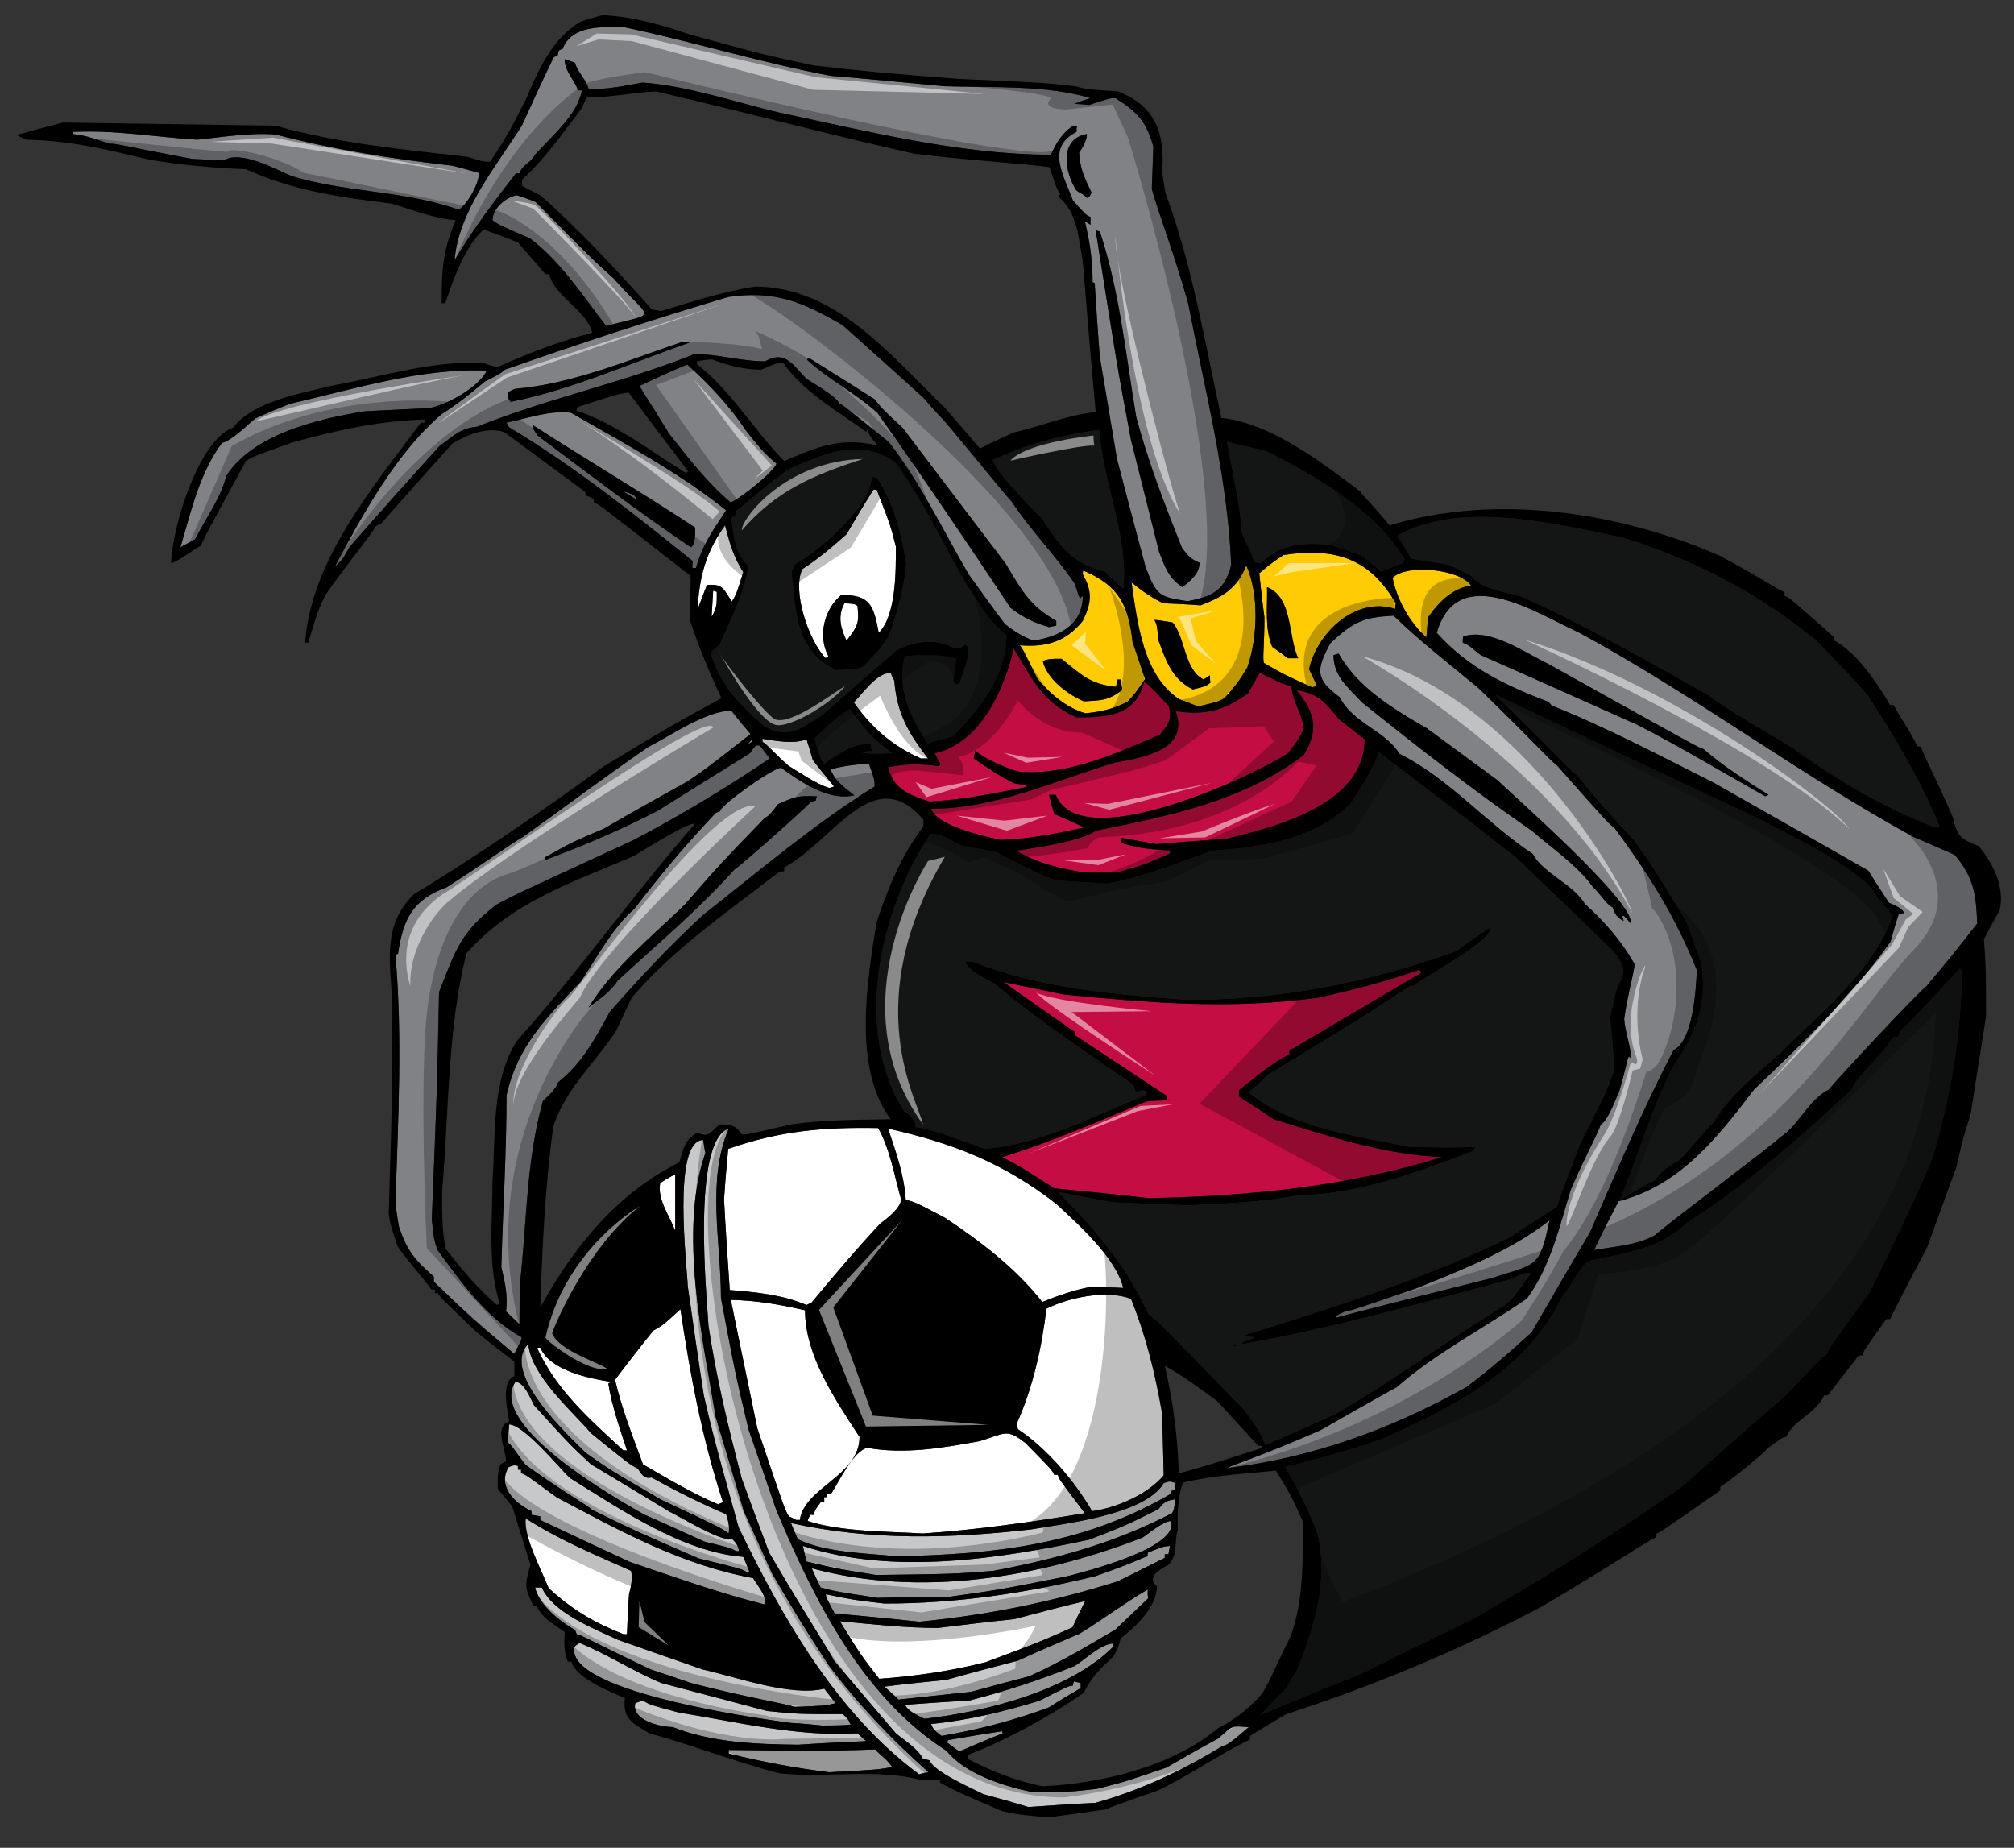 <?xml version="1.0" encoding="utf-8"?>
<!-- Generator: Adobe Illustrator 17.0.0, SVG Export Plug-In . SVG Version: 6.00 Build 0)  -->
<!DOCTYPE svg PUBLIC "-//W3C//DTD SVG 1.1//EN" "http://www.w3.org/Graphics/SVG/1.1/DTD/svg11.dtd">
<svg version="1.1" id="layer_1" xmlns="http://www.w3.org/2000/svg" xmlns:xlink="http://www.w3.org/1999/xlink" x="0px" y="0px"
	 width="200px" height="183.5px" viewBox="0 0 200 183.5" style="enable-background:new 0 0 200 183.5;" xml:space="preserve">
<rect x="0" y="0" width="200" height="183.5" fill="#333333" stroke="none"/>
<path id="color5" style="fill:#C7C8CA;" d="M124.019,171.513c-0.36,0.26-2.01,1.857-2.577,1.857
	c-3.97,2.423-8.196,4.434-12.682,5.671c-2.217,0.103-4.434,0.257-6.65,0.413c-1.495-0.465-2.99-0.877-4.484-1.289
	c-0.877-0.465-4.949-2.218-5.31-3.351c-0.257-0.052-0.464-0.104-0.67-0.154c-0.464-0.979-1.805-1.805-2.681-2.526
	c-2.062-2.423-4.124-4.845-6.186-7.268c-0.206-0.618-2.011-3.196-6.392-10.671c-0.928-2.474-1.856-4.949-2.732-7.371
	c-1.34-5.104-2.526-10.002-3.299-15.156c-0.155-2.731-1.701-18.354,2.011-19.59c-2.217,5.156-0.773,11.238-0.773,16.806
	c1.392,7.373,1.392,7.373,2.732,13.043c0.928,2.68,1.856,5.36,2.784,8.093c3.763,8.867,8.505,18.506,16.908,23.867
	c1.804,2.269,5.671,3.507,8.455,4.072c3.711,0,3.711,0,6.443-0.308c2.836-0.723,2.836-0.723,6.907-2.113
	c1.702-0.981,3.403-1.96,5.155-2.889C122.523,171.256,122.266,171.412,124.019,171.513z M82.262,165.328
	c-2.835-4.382-2.835-4.382-5.619-9.124c-0.928-2.064-1.855-4.124-2.784-6.136c-0.928-3.145-1.856-6.236-2.784-9.329
	c-1.288-7.733-3.711-18.508-1.031-26.24c-0.103-0.464-0.154-0.877-0.206-1.289c-3.145,0-1.598,12.63-1.546,14.485
	c0.515,3.61,1.031,7.218,1.598,10.878c0.979,4.382,2.268,8.764,3.454,13.094c4.33,8.97,9.795,18.559,17.939,24.539
	c0.31-0.105,0.619-0.154,0.928-0.206C88.603,172.803,85.253,169.297,82.262,165.328z M86.902,173.731
	c-4.846,0.206-9.692,0.103-14.537,0.052c0,0.102,0,0.205,0,0.361c3.351,0.823,6.598,1.442,10,1.855
	c4.795-0.259,4.795-0.259,6.238-0.517C88.037,174.659,87.573,174.453,86.902,173.731z M94.068,173.061
	c0.361,0.258,0.773,0.567,1.186,0.877c1.443-0.619,2.887-1.238,4.33-1.805c-0.051-0.104-0.051-0.155-0.051-0.206
	c-1.805,0.258-3.608,0.567-5.362,0.876C94.119,172.855,94.068,172.958,94.068,173.061z M86.025,172.906
	c-0.309-0.259-0.618-0.516-0.876-0.773c-5.98,0.361-11.908-1.134-17.733-2.063c-2.887-0.773-2.887-0.773-3.557-1.186
	c-0.257,0.052-0.515,0.155-0.773,0.259c-0.413,1.699,2.525,2.369,3.711,2.369c3.918,1.548,8.248,1.703,12.476,1.755
	C81.489,173.111,83.757,173.011,86.025,172.906z M107.316,167.648c0-0.207,0-0.36,0-0.517c-0.257-0.051-0.464-0.104-0.67-0.154
	c-0.052,0.104-0.103,0.259-0.103,0.412c-0.464,0.052-0.464,0.052-3.299,1.495c-3.506,1.084-7.063,1.958-10.775,2.32
	c0.155,0.567,0.567,0.824,1.031,1.186c3.661-0.618,7.217-1.548,10.671-2.835C105.202,168.885,106.233,168.268,107.316,167.648z
	 M81.644,171.359c3.093,0,3.093-0.154,2.783-0.154c-0.154-0.412-0.154-0.412-0.722-0.979c-4.433,0-4.433,0-7.526-0.31
	c-3.506-0.929-7.011-1.855-10.516-2.784c-2.732-1.134-5.413-2.886-8.093-3.969c-0.207,0.102-0.361,0.206-0.516,0.361
	c-1.134,4.69,20.414,7.423,21.497,7.578C79.582,171.153,80.613,171.256,81.644,171.359z M110.563,163.214
	c-1.186,0-2.835,1.599-3.814,2.218c-3.453,1.393-6.908,2.525-10.516,3.453c-2.114,0.103-4.228,0.259-6.341,0.412
	c0.206,0.619,1.289,1.082,1.907,1.393c5.928-0.67,14.332-2.732,18.764-7.165C110.563,163.422,110.563,163.317,110.563,163.214z
	 M57.26,162.287c0.567,0.103,1.289,0.618,7.372,3.506c1.289,0.412,2.629,0.876,3.969,1.339c5.31,1.392,9.434,2.063,10.31,2.372
	c2.991-0.104,2.991-0.104,4.073-0.36c-0.412-0.517-0.773-0.98-1.134-1.443c-3.351,0.823-8.764-1.186-12.063-1.907
	c-2.836-0.98-5.62-1.959-8.403-2.941c-2.319-1.082-6.495-2.681-7.578-5.205c-0.258,0-0.464,0-0.67,0
	c0.412,1.751,2.422,3.35,3.97,4.226C57.157,161.979,57.209,162.132,57.26,162.287z M114.019,158.729
	c-0.053-0.308-0.053-0.617-0.053-0.874c-2.216,1.288-4.485,2.989-6.752,4.381c-2.063,0.877-4.125,1.751-6.135,2.68
	c-2.372,0.62-4.743,1.239-7.114,1.909c-2.063,0.204-4.125,0.412-6.135,0.669c0.464,0.413,0.928,0.824,1.392,1.289
	c2.372-0.259,4.794-0.515,7.217-0.772c1.907-0.517,3.814-1.032,5.773-1.547c2.989-1.342,5.774-2.99,8.558-4.64
	C111.852,160.792,112.935,159.761,114.019,158.729z M115.667,154.349c0.104,0,0.207,0,0.361,0c0.052-0.31,0.104-0.568,0.154-0.825
	c-0.669,0.051-0.669,0.051-2.217,0.67c0,0.104,0,0.206,0,0.36c-0.463,0.104-1.186,0.568-5.154,1.959
	c-6.96,1.702-13.765,2.732-20.981,2.732c-3.093-0.36-3.093-0.36-5.825-0.929c0.052,0.362,0.052,0.362,0.876,1.908
	c2.784,0.259,5.567,0.516,8.402,0.825c6.856-0.67,13.197-1.959,19.745-4.021c1.547-0.773,3.092-1.547,4.639-2.32
	C115.667,154.554,115.667,154.45,115.667,154.349z M52.775,150.43c0.258,0.052,0.567,0.104,0.877,0.155c0,0.102,0,0.206,0,0.36
	c2.938,1.392,5.928,2.783,8.918,4.177c4.433,1.494,8.867,3.093,13.403,4.227c0.206-0.826-0.773-1.908-1.186-2.631
	c-7.063-1.288-13.249-4.69-19.538-8.041c-3.093-2.269-3.093-2.269-3.505-2.371c0-0.156,0-0.258,0-0.362c-0.103,0-0.206,0-0.309,0
	c0-0.154,0-0.257,0-0.36c-0.361-0.104-0.361-0.104-0.928,0.104c-1.134,1.908,0.567,3.557,2.268,4.381
	C52.775,150.173,52.775,150.274,52.775,150.43z M116.286,151.048c-0.772,0-2.268,1.289-2.835,1.65
	c-10.259,3.97-22.064,5.98-32.838,3.041c0.258,0.618,0.568,1.238,0.877,1.908c1.547,0.411,1.547,0.411,5.671,1.031
	c2.371-0.053,4.742-0.104,7.114-0.104c5.104-0.721,5.104-0.721,11.805-2.063C107.626,156.101,117.162,153.729,116.286,151.048z
	 M116.699,148.883c-0.825,0.156-1.082,0.208-1.649,0.982c-3.3,1.647-3.3,1.647-6.908,3.041c-8.971,1.907-19.487,3.556-28.405,0.618
	c0.103,0.516,0.207,1.03,0.36,1.546c3.093,0.723,3.093,0.723,6.908,1.341c7.733-0.103,7.733-0.103,11.65-0.414
	c6.29-1.184,12.063-2.782,17.733-5.722C116.595,149.913,116.595,149.913,116.699,148.883z M52.208,145.48
	c3.66,2.63,6.083,3.971,6.65,4.485c4.228,2.063,4.228,2.063,10.516,4.795c4.228,1.031,4.228,1.031,4.743,1.34
	c0.103,0,0.206,0,0.309,0c-0.206-0.515-0.412-1.031-0.619-1.495c-6.031-0.465-12.217-4.741-17.218-7.835
	c-1.082-1.032-4.588-5.31-6.031-5.31c-0.052,0.566-0.103,1.186-0.103,1.804C50.972,143.677,51.281,144.347,52.208,145.48z
	 M116.75,147.285c-0.722-0.258-0.618-0.154-1.186,0c-1.907,3.196-10.001,4.022-13.094,4.587c-8.094,0.929-15.93,1.135-23.919-0.617
	c0.206,0.517,0.412,1.031,0.67,1.599c2.732,1.34,6.804,1.391,9.846,1.7c9.949-0.205,18.559-1.186,27.167-6.185
	c0.052-0.156,0.103-0.259,0.154-0.363c0.104,0,0.206,0,0.311,0C116.699,147.749,116.699,147.492,116.75,147.285z M63.911,150.378
	c2.011,0.877,4.021,1.804,6.083,2.732c2.577,0.618,2.577,0.618,3.093,0.929c0.103,0,0.206,0,0.309,0
	c-0.103-0.568-0.309-0.825-0.67-1.186c-1.186,0.257-5.052-2.166-6.237-2.732c-2.629-1.599-5.207-3.145-7.784-4.692
	c-2.061-1.907-2.061-1.907-5.67-5.876c-0.361-0.67-0.98-2.319-1.856-2.319C48.291,141.613,61.591,149.039,63.911,150.378z
	 M58.188,144.296c2.423,1.701,2.423,1.701,7.476,4.639c5.825,2.732,5.825,2.732,6.702,3.352c0.103-0.722-0.052-1.238-0.258-1.908
	c-2.526-1.082-5-2.32-7.423-3.659c-0.67,0.205-1.031-0.361-1.34-0.877c-0.826-0.413-0.826-0.413-4.64-3.506
	c-1.856-2.165-5.98-5.722-6.238-8.866C49.63,136.306,56.539,142.646,58.188,144.296z"/>
<path id="color4" style="fill:#C40D42;" d="M113.811,109.395c0.928-0.153,2.371-0.051,2.371-0.205c-0.103,0-0.205,0-0.309,0
	c0-0.155,0-0.257,0-0.361c-3.042-2.01-6.083-4.021-9.125-6.031c0-0.103,0-0.206,0-0.308c-2.371-1.651-4.743-3.301-7.062-4.95
	c2.01,0.413,4.021,0.824,6.031,1.236c8.609,0.824,16.498,1.494,25.105,0.311c3.401-0.723,6.856-1.65,10.155-2.784
	c0.053,0.104,0.104,0.205,0.155,0.309c-4.382,2.578-8.765,5.155-13.095,7.734c0,0.102,0,0.205,0,0.36
	c-1.855,0.927-3.35,2.269-5.001,3.556c0,0.207,0,0.413,0,0.62c1.135,0.722,2.269,1.495,3.455,2.269
	c5.465,1.699,10.928,3.503,16.702,3.762c-9.485,2.938-19.177,3.867-29.075,4.072c-3.144-0.36-6.288-0.67-9.434-0.978
	c-3.453-2.218-3.453-2.218-5.154-3.095C104.378,113.418,109.121,111.354,113.811,109.395z M128.762,68.567
	c1.855,2.165,2.216,3.969,0.721,6.393c-5.979,4.587-13.402,6.083-20.62,7.526c-1.753,1.134-5.825,1.649-7.938,2.01
	c2.268,1.289,4.33,1.753,6.856,2.165c1.134-0.051,2.268-0.103,3.454-0.103c2.371-0.669,2.371-0.669,4.948-1.804
	c0-0.103,0-0.206,0-0.309c-1.752-0.052-3.145-0.206-4.794-0.722c0-0.206,0-0.36,0-0.516c1.134,0.207,2.269,0.413,3.454,0.619
	c2.269-0.207,4.536-0.361,6.856-0.516c5.052-1.185,13.815-3.454,13.815-9.898c-0.877-0.67-1.701-1.34-2.525-1.958
	C131.7,69.908,130.977,68.825,128.762,68.567z M116.75,70.629c1.443,3.867-3.351,4.64-6.031,5.104
	c-5.98,1.804-11.909,4.588-18.25,4.588c0.567,1.701,5.258,2.732,6.908,3.093c2.887-0.103,5.464-0.618,8.299-1.237
	c-1.03-0.464-2.011-0.928-2.99-1.34c-0.206-0.67-0.36-1.289-0.515-1.907c0.206,0,0.413,0,0.67,0
	c2.475,6.238,19.898-2.011,23.044-4.124c1.081-1.393,1.081-1.393,1.597-2.423c-0.153-1.495-1.236-2.938-1.236-4.279
	c-0.723-0.104-0.723-0.104-3.145-1.289c-0.412,0.67-0.773,1.34-1.135,2.01C121.545,70.629,119.586,71.042,116.75,70.629z
	 M88.191,76.197c0.515,2.165,2.165,2.783,4.124,3.402c3.248-0.155,6.444-0.825,9.64-1.444c0.051-0.154,0.051-0.154-1.237-0.36
	c-1.392-0.67-2.732-1.598-4.021-2.475c0.051-0.257,0.103-0.515,0.155-0.773c1.186,0.979,2.732,1.546,4.176,2.062
	c4.743,0.516,9.896-1.804,14.177-3.66c0.824-1.031,1.185-1.443,0.876-2.835c-0.309-0.257-2.114-2.371-2.475-2.371
	c-0.825,3.351-3.66,3.505-6.701,3.505c-3.454-1.546-4.382-3.815-6.238-6.856c-0.928,4.125-3.351,9.434-7.835,10.414
	c0.154,0.36,0.36,0.721,0.567,1.082c-0.052,0.052-0.103,0.103-0.155,0.206C91.336,75.836,90.047,75.836,88.191,76.197z"/>
<path id="color3" style="fill:#FFCB05;" d="M101.233,64.083c0.258,0.206,0.258,0.206,1.804,3.35
	c1.289,1.495,2.836,2.836,4.743,3.402c1.547-0.154,2.732-0.412,4.176-1.133c0.773-0.825,0.773-0.825,1.752-2.269
	c-0.412-1.237-0.824-2.474-1.236-3.66c-0.413-3.66-1.341-5.619-4.897-7.114c-0.052,0.102-0.052,0.206-0.052,0.36
	c0.98,1.753,0.877,2.836,0,4.64C105.821,63.773,103.863,64.289,101.233,64.083z M110.822,68.207
	c0.052-0.258,0.102-0.515,0.154-0.722c0.103,0,0.206,0,0.31,0c0.051,0.309,0.103,0.67,0.154,1.031
	c-1.392,1.082-2.113,1.031-3.814,1.134c-1.65-0.722-3.661-2.217-4.073-4.021c0.722-0.206,0.722-0.206,1.856-0.206
	C107.42,67.021,108.244,67.949,110.822,68.207z M119.225,60.113c-1.237-0.103-2.475-0.155-3.711-0.207
	c-1.187-0.567-2.114-1.237-3.146-2.062c0.567,3.918,1.135,9.228,4.743,11.599c0.618,0.206,1.237,0.464,1.855,0.722
	c1.959-0.463,1.959-0.463,2.628-0.825c1.342-1.547,1.342-1.547,2.269-3.042c1.032-2.989,1.187-7.268-0.102-10.155
	C122.833,58.463,121.493,59.237,119.225,60.113z M118.451,68.464c-2.063-1.031-2.63-2.783-3.401-4.845
	c-0.156-1.547-0.156-1.547-0.413-2.063c0.567,0.052,1.185,0.155,1.804,0.258c1.289,1.495,1.135,4.691,3.093,5.67
	c0.207-0.155,0.414-0.309,0.619-0.413c0,0.206,0,0.464,0.052,0.722C119.74,68.155,119.74,68.155,118.451,68.464z M138.556,60.474
	c0-0.206,0-0.413,0.052-0.567c-2.577-4.433-5.979-5.567-11.134-4.794c-1.908,1.237-2.114,1.65-2.424,1.805
	c0.155,1.443,0.31,2.887,0.516,4.382c0,2.629-0.206,4.176-0.052,4.536c1.96,1.134,1.96,1.134,4.794,2.423
	c0.155-0.051,0.31-0.103,0.465-0.154c-0.258-0.567-0.516-1.134-0.773-1.649C130.772,62.897,134.587,59.185,138.556,60.474z
	 M127.886,65.371c-0.517-0.412-1.032-0.773-1.547-1.134c-0.773-1.855-0.464-3.969-0.516-5.928c2.578,1.031,2.063,4.846,3.093,7.062
	C128.555,65.371,128.194,65.371,127.886,65.371z M141.855,61.248c-0.104,0.67-0.154,1.34-0.206,2.062
	c-1.65-1.495-2.939-3.764-3.352-5.929c1.443-1.443,6.754-0.825,7.784,0.773C144.227,58.412,142.887,59.804,141.855,61.248z"/>
<path id="color2" style="fill:#141515;" d="M84.428,70.423c1.34,1.959,2.32,3.042,4.176,4.382c-2.165,0.051-2.165,0.051-3.145-0.103
	c0.361-0.052,0.722-0.104,1.135-0.104c-0.052-0.258-0.104-0.516-0.155-0.722c-1.959,0-2.938,0.876-4.588,1.959
	c-0.31-0.361-0.31-0.361-0.979-2.475C81.953,72.331,83.087,71.093,84.428,70.423z M160.878,119.14
	c1.133-0.672,2.318-1.342,3.505-1.96c0.567-0.98,1.444-1.392,2.423-2.011c2.011-2.113,2.887-3.402,3.247-3.558
	c1.651-2.783,4.279-4.846,6.702-7.01c3.712-3.711,9.538-8.455,11.186-13.661c-0.67-0.979-1.494-1.598-2.061-2.732
	c-2.836-2.835-7.526-4.897-10.98-6.804c-23.197-10.826-25.775-12.218-26.394-12.373c7.526,7.373,7.629,7.733,8.042,7.887
	c2.525,3.042,2.525,3.042,5.824,6.65c1.753,2.474,1.753,2.474,5.104,7.99c0.464,1.29,0.929,2.578,1.393,3.867
	c0.824,3.866-0.413,7.217-2.63,10.31C164.022,109.963,162.682,114.756,160.878,119.14z M194.643,96.147
	c0.052,0.103,0.104,0.207,0.207,0.31c-0.155,6.754-1.083,12.269-2.99,18.713c-1.907,4.434-4.021,8.816-6.186,13.146
	c-4.072,5.62-4.072,5.62-4.278,6.186c-0.412,0.208-0.412,0.208-4.124,4.124c-3.453,2.989-6.907,6.031-10.309,9.073
	c-6.599,4.589-13.455,8.919-20.416,12.939c-3.711,1.804-7.422,3.609-11.082,5.465c-3.455,1.392-6.909,2.783-10.312,4.227
	c0.878-0.928,1.753-1.854,2.629-2.731c0.311-0.619,0.67-1.186,1.031-1.754c1.702-4.329,3.094-8.66,2.063-13.454
	c-0.876-2.32-1.959-4.536-3.248-6.701c5.362-1.392,5.362-1.392,9.64-2.783c7.217-3.299,14.178-6.702,17.838-14.074
	c0.979-1.135,1.493-2.681,2.628-3.607c3.506-0.773,7.166-1.187,9.743-3.764c5.929-3.765,11.083-8.351,16.29-13.146
	c0.929-1.855,3.042-3.35,4.176-5.258c0.154-0.052,0.36-0.104,0.567-0.104c0.052-0.257,0.155-0.462,0.258-0.67
	C189.282,101.921,189.282,101.921,194.643,96.147z M160.568,98.106c-0.258,0.929-0.464,1.908-0.67,2.889
	c0.051,1.287,0.257,1.648,0.36,5.412c-0.722,1.958-0.722,1.958-3.402,7.319c-0.773,2.012-1.547,4.072-2.268,6.136
	c-1.547,0.978-3.094,1.959-4.589,2.989c-8.712,4.228-17.631,7.011-26.909,9.898c0.516,0,1.031,0,1.546,0.051
	c-1.34,0.515-1.34,0.515-1.236,0.67c8.867-1.546,17.785-4.071,26.496-6.392c0.671-0.259,1.393-0.773,2.114-0.619
	c-1.546,2.165-1.546,2.165-2.474,3.093c-5.723,3.506-11.136,7.526-16.909,10.877c-2.32,1.032-4.641,2.063-6.959,3.093
	c-0.517-1.339-1.237-2.37-2.114-3.505c-2.835-2.938-5.67-5.824-8.505-8.711c-0.362-0.259-0.671-0.516-0.98-0.774
	c-2.319-4.897-5.155-8.301-8.97-12.114c0.31-0.052,0.413,0.102,5.413,0.979c2.475,0.104,5.001,0.206,7.526,0.309
	c3.66-0.205,7.372-0.309,10.98-1.029c5.773,0,12.012-2.372,17.32-4.384c0.052-0.153,0.104-0.31,0.206-0.41
	c-0.876,0-1.029,0.153-6.701,0c-5.413-1.134-11.496-1.857-15.878-5.414c0.723-0.516,1.238-0.979,1.805-1.649
	c9.331-5.671,9.331-5.671,14.28-8.918c0.102,0,0.206,0,0.36,0c0.773-0.773,8.145-4.64,7.578-5.825
	c-1.135,0.773-2.268,1.546-3.352,2.371c-8.815,3.146-17.372,4.846-26.754,4.846c-7.321-0.566-14.486-1.083-21.343-3.815
	c-0.257,0-0.515,0-0.721,0.053c0.516,1.03,2.114,1.649,3.041,2.215c4.227,3.61,9.126,6.806,13.661,9.95
	c0.053,0.206,0.155,0.465,0.258,0.723c0.465,0,0.619-0.31,1.083,0c0,0.103,0,0.205,0,0.308c-5.206,2.063-10.465,4.897-16.032,5.362
	c-2.268-0.722-4.536-1.804-6.908-2.165c0-0.619-0.464-1.237-1.083-1.495c-5.206-8.094-2.474-20.054,2.578-27.631
	c1.134,0,2.114,0.722,3.093,1.186c1.134,0.206,2.32,0.412,3.506,0.67c1.908,1.031,3.814,2.01,5.825,2.784
	c1.701,0.103,3.402,0.206,5.104,0.309c3.558-0.67,6.907-1.958,10.311-3.247c5.051-0.412,9.949-0.979,13.815-4.64
	c1.134-1.701,2.113-3.247,2.887-5.154c4.589,3.608,9.382,7.062,13.764,10.619c3.145,3.041,6.341,6.083,9.537,9.177
	C161.341,96.147,161.548,96.302,160.568,98.106z M122.885,133.47c-0.206,0.053-0.361,0.153-0.516,0.258
	c0.258-0.052,0.516-0.105,0.774-0.105C123.038,133.572,122.936,133.523,122.885,133.47z M144.02,56.144
	c0.67,0.31,1.341,0.67,2.062,1.031c1.082,1.341,3.352,1.598,5,2.062c6.394,2.887,12.425,6.341,18.559,9.794
	c2.166,1.547,2.166,1.547,8.249,5.155c4.484,3.249,9.072,5.981,14.279,7.991c0.103-0.051,0.257-0.103,0.412-0.155
	c-1.855-4.537-4.381-8.763-7.063-12.887c-1.547-1.805-1.547-1.805-5.309-5.671c-5.878-4.691-11.806-7.784-18.972-10.053
	c-6.649-1.392-16.238-3.763-22.477-0.206c0.464,0.722,0.929,1.495,1.392,2.269C141.443,55.68,142.732,55.886,144.02,56.144z
	 M70.56,64.804c0.258-0.257,0.567-0.516,0.877-0.721c0.103-0.31,3.145-6.496,2.784-7.991c-1.341-1.34-1.289-2.784-1.598-4.588
	c0.154-0.155,0.309-0.309,0.515-0.412c0-0.155,0-0.31,0-0.412c0.413-0.155,0.516-0.516,5.052-4.022
	c3.661-1.598,7.269-3.299,10.878-0.618c2.629,3.763,4.691,8.196,7.01,12.166c1.134,1.701,2.217,3.609,3.867,4.847
	c0,4.072-2.629,7.371-5.362,10.103c-2.114,0.516-2.114,0.516-2.422,0.773c-1.701-2.784-3.145-5.361-2.32-8.764
	c1.805-0.154,3.299-0.258,5.104,0.258c-0.103,0.773-0.205,1.546-0.309,2.32C94.996,68,94.996,68,95.305,67.897
	c0.258-1.031,1.031-2.577,0.825-3.66c-0.103-0.104-0.206-0.154-0.31-0.206c-0.515,0.36-0.515,0.36-1.031,0.36
	c-1.753-1.031-4.021-0.772-5.774,0.206c-2.526,2.165-5,4.331-7.475,6.496c-2.217,1.34-3.299,2.32-5.619,1.031
	C73.345,69.908,71.54,68.052,70.56,64.804z M78.602,56.762c0.413,4.021,0.413,7.888,4.434,9.795
	c2.062-0.103,2.062-0.103,2.629-0.309c1.752-1.805,1.752-1.805,2.578-3.042c0.876-2.372,1.495-4.639,1.753-7.166
	c-0.464-3.042-1.237-6.031-2.939-8.66c-0.205,0-0.36,0-0.516,0c0,2.887-5.258,7.372-7.526,8.609
	C78.86,56.247,78.706,56.505,78.602,56.762z M103.45,51.453c1.855,2.887,2.989,4.485,6.289,5.31
	c0.567,0.567,1.185,1.134,1.805,1.701c0.567-5.155-2.063-10.567-2.371-15.774c-3.764,0.516-7.115,1.392-10.569,2.99
	C98.604,46.504,102.471,50.576,103.45,51.453z M124.534,55.835c0.206,0,0.412,0.051,0.671,0.103
	c1.959-1.959,4.124-2.062,6.753-1.856c1.031,0.31,2.062,0.67,3.145,1.031c0.67,0.516,1.34,1.083,2.062,1.65
	c0.722-0.309,1.443-0.567,2.166-0.824c0.051-0.155,0.102-0.31,0.153-0.413c-2.938-4.897-8.814-8.249-13.764-10.723
	c-1.288-0.309-2.576-0.619-3.866-0.928c1.29,6.856,1.29,6.856,1.443,8.918C123.606,53.876,124.328,54.7,124.534,55.835z"/>
<path id="color1" style="fill:#808285;" d="M74.272,73.929c0.103-0.154,0.206-0.31,0.36-0.464
	C74.685,73.671,74.685,73.671,74.272,73.929z M61.9,48.824c0.36,0.207,0.773,0.464,1.186,0.722
	C63.344,49.184,62.158,48.824,61.9,48.824z M138.401,61.145c-2.99,0.154-3.97,0.567-6.289,2.732
	c-1.443,2.681-1.495,3.557,0.928,5.361c1.29,2.577,4.588,3.351,5.928,5.619c4.897,2.423,8.712,6.959,13.249,9.949
	c0.929,1.856,4.124,3.093,5.155,4.949c1.959,1.753,3.661,3.711,4.949,5.979c0,0.671-0.723,3.145-1.03,5.464
	c0.102,1.341,0.617,2.578,0.72,3.969c-0.103-0.102-0.205-0.204-0.257-0.257c-0.155,0.155-0.309,1.289-0.979,3.558
	c-0.361,0.722-1.135,2.887-1.804,3.196c-0.465,1.289-1.238,2.475-2.99,6.495c-1.134,3.711-2.011,7.578-4.331,10.775
	c-4.227,2.937-9.072,5.413-12.939,8.814c-2.525,1.392-5.051,2.835-7.576,4.278c-6.394,2.783-8.765,3.453-9.28,3.763
	c8.507-1.031,16.291-3.865,23.765-8.041c2.217-1.65,4.485-3.609,6.495-5.465c1.907-3.299,3.815-6.6,5.774-9.899
	c2.63-6.031,5.258-12.27,8.3-18.093c1.959-0.981,2.217-5.98,2.32-7.939c-2.167-5.413-4.795-9.537-8.249-14.228
	c-0.412-0.207-0.412-0.207-5.618-6.084c-1.134-0.928-1.29-1.339-7.785-7.681C144.072,66.042,140.979,63.67,138.401,61.145z
	 M161.908,91.662c-0.617-0.722-0.617-0.722-0.825-0.722c0.052,0.155,0.105,0.309,0.155,0.516c-0.618-0.309-0.928-0.723-1.083-1.341
	c-0.671-0.31-1.289-1.444-1.959-2.011c-1.546-2.165-4.02-3.814-6.03-5.567c-5.826-4.021-11.394-8.352-16.909-12.784
	c-1.341-1.443-2.835-2.578-2.835-4.691c0.154-0.051,0.31-0.103,0.515-0.155c1.908,3.403,5.465,5.516,8.765,7.424
	c2.319,1.701,4.639,3.402,7.011,5.154C149.896,78.671,162.526,89.755,161.908,91.662z M51.074,134.449
	c-4.227-3.557-4.227-3.557-7.99-7.166c0-0.205,0-0.36,0-0.515c-1.856-1.599-2.629-2.527-3.454-4.898
	c-0.155-0.823-0.258-1.597-0.361-2.37c0.258-8.094,0.722-16.549,0-24.641c0.051-0.053,0.154-0.104,0.258-0.155
	c0.515-3.506,1.495-5.362,4.845-6.599c4.176-2.68,6.289-4.278,7.578-5c4.124-2.938,8.197-6.032,12.424-8.919
	c2.217-1.133,5.774-3.608,8.249-3.608c0.618,0.773,1.237,1.546,1.907,2.32c-4.279,3.351-4.279,3.351-6.237,4.691
	c-2.784,1.546-5.568,3.093-8.3,4.691c-3.145,1.34-3.145,1.34-5.928,2.887c0.051,0.052,0.103,0.103,0.155,0.206
	c3.763-1.391,7.475-2.989,11.083-4.845c3.042-1.908,6.084-3.815,9.176-5.722c0.154-0.258,0.36-0.516,0.567-0.773
	c0.103,0,0.258,0,0.413,0c0.309,0.412,0.618,0.824,0.979,1.288c-4.331,2.938-8.97,5.723-13.609,8.145
	C50.972,88.93,50.972,88.93,49.27,89.858c-3.505,2.733-3.969,4.33-5.67,8.661c-0.206,9.949-0.206,9.949-0.722,22.578
	c0.207,1.959,0.207,1.959,0.567,3.042c2.372,3.197,4.794,6.702,8.351,8.661C51.796,133.213,51.487,133.523,51.074,134.449z
	 M51.59,131.511c0-1.391,0-2.784,0.052-4.124c0.67-6.031,0.618-12.166,2.268-18.043c0.567-0.566,1.289-1.135,1.496-1.855
	c2.422-1.908,3.711-4.382,5.154-7.011c2.939-3.351,5.929-6.548,9.228-9.589c5.516-4.33,11.083-9.073,17.063-12.784
	c0-0.67,0-0.67-0.567-2.268c-1.443,0.103-2.423,0.206-3.815,0.567c0.516,1.237,1.341,1.752,2.371,2.577
	c-2.526,0.619-5.361-1.34-7.269-2.732c-0.825,0-6.083,3.763-6.083,4.33c-0.155,0.052-0.31,0.103-0.413,0.155
	c-2.886,3.041-5.567,6.237-8.093,9.537c-2.113,1.805-3.763,4.898-5.309,7.218c-3.351,3.506-6.289,6.392-7.372,11.289
	c0,5.67-0.36,11.341-0.515,17.063c0.361,1.496,0.671,2.887,0.464,4.382C50.662,130.634,51.126,131.047,51.59,131.511z
	 M67.983,89.858c3.454-3.969,3.454-3.969,7.991-8.66c0.413-0.207,0.413-0.207,1.289-1.341c1.598-0.722,2.062-0.876,3.866-0.773
	c-0.051,0.103-0.103,0.258-0.103,0.413c-0.207,0.051-0.361,0.103-0.515,0.154c-0.98,1.031-7.217,6.547-7.578,6.702
	c-3.558,3.97-7.681,7.424-11.599,11.032c-0.67,1.082-1.908,1.907-2.887,2.68C60.766,96.198,64.684,93.054,67.983,89.858z
	 M140.618,127.953c4.484-1.804,9.434-3.763,13.248-6.753c-0.979,4.796-1.288,4.279-5.722,5.723
	c-5.154,1.289-10.311,2.576-15.465,3.918c0.102-0.259,0.102-0.259,1.03-0.67C133.968,130.222,133.968,130.222,140.618,127.953z
	 M190.004,83.105c-11.29-6.187-21.755-14.074-33.147-20.259c-4.123-1.856-12.114-7.217-14.177,0
	c3.145,3.505,6.805,5.207,11.084,6.856c0.103,0.103,0.206,0.206,0.31,0.36c5.464,2.165,10.774,5,16.032,7.629
	c5.104,2.887,10.259,5.826,15.413,8.764c0.671,1.031,1.341,2.113,2.063,3.196c0.567,0.257,1.186,0.464,1.547,1.032
	c-0.206,0-0.414,0.05-0.567,0.103c-0.309,0.876-0.566,1.805-0.824,2.732c-3.867,5.464-8.713,10.052-13.559,14.69
	c-3.66,4.796-7.372,9.538-13.454,11.084c-0.825,1.599-1.65,3.197-2.424,4.846c2.064-0.361,4.279-0.463,6.083-1.495
	c0.412-0.515,12.114-9.278,12.372-9.69c1.804-1.083,2.784-3.712,4.846-4.744c1.135-1.391,8.662-9.434,9.743-10.309
	c0.877-1.134,1.393-1.547,5.001-6.187c-0.104-2.836-0.31-4.537-2.217-6.805C192.736,84.291,191.344,83.672,190.004,83.105z
	 M175.311,79.084c-4.226-2.371-8.402-4.898-12.732-7.114c-5.207-2.32-10.362-4.64-15.517-6.908
	c-0.723-0.515-1.135-1.031-1.805-1.237c0-0.206,0-0.412,0.052-0.619c2.681-0.876,6.185,1.649,8.454,2.732
	c14.795,8.247,14.795,8.247,15.414,8.454c1.958,1.701,4.227,3.145,6.443,4.537C175.519,78.981,175.415,79.033,175.311,79.084z
	 M75.974,35.884c1.907-1.083,2.629,0.154,4.073,1.701c0.566,0.412,3.299,1.908,3.299,2.577c0.103-0.154,0.103-0.154,4.949,3.763
	c3.144,4.073,5.31,8.661,7.887,13.094c1.186,1.65,2.371,3.299,3.609,4.949c0.928,0.722,1.701,1.237,2.835,1.65
	c2.423-0.361,4.897-1.496,4.897-4.434c-0.103,0.052-0.155,0.104-0.206,0.207c-0.154-0.052-0.154-0.052-0.567-1.392
	c-1.907-2.835-4.433-5.361-6.289-8.196c-0.515-0.464-6.753-8.248-7.114-8.455c-0.567-0.618-1.134-1.236-1.649-1.855
	c-2.681-2.423-5.362-4.846-8.042-7.218c-4.021-2.319-6.702-3.453-11.341-2.783c-7.424,2.216-14.847,4.639-22.167,7.217
	c-0.567,0.464-0.567,0.464-2.011,1.185c-1.34,1.134-2.732,2.268-4.227,3.196c-4.485,3.763-7.938,10.053-10.671,15.208
	c0.722-0.67,0.722-0.67,1.496-2.01c2.938-3.351,5.928-6.702,8.918-10.001c1.392-0.979,2.01-1.753,3.711-1.907
	c7.062-2.835,14.538-4.382,21.6-7.217C71.334,35.163,73.602,35.884,75.974,35.884z M80.304,35.523
	c2.165,1.34,4.33,2.732,6.547,4.124c0.824,1.032,0.824,1.032,2.783,2.835c3.402,4.485,6.805,8.97,10.207,13.456
	c1.65,2.732,2.372,4.175,5.052,5.722c0,0.155,0,0.309,0,0.464c-0.258,0.052-0.516,0.103-0.722,0.155
	c-1.547-0.464-2.526-0.928-3.815-1.908c-4.279-6.443-8.712-12.99-13.197-19.331c-2.166-2.011-4.846-3.299-7.011-5.31
	C80.201,35.627,80.252,35.575,80.304,35.523z M50.714,39.905c-0.258-0.31-0.258-0.31-0.258-0.928
	c0.206-0.155,0.412-0.258,0.67-0.361c5.618-0.464,11.238-2.836,16.547-4.64c0.309,0,0.619,0,0.928,0
	C62.776,35.987,56.745,38.719,50.714,39.905z M51.59,17.223c0.258-0.876,1.134-1.031,1.495-1.804
	c1.546-1.753,4.33-4.072,4.691-6.444c-0.155,0-0.258,0-0.361,0c-0.412-1.082-1.34-1.908-1.34-3.093
	c0.31,0.104,0.67,0.207,1.032,0.361c0.206,0.877,1.082,1.598,1.339,2.578c1.805,0.103,3.609-0.31,5.362-0.619
	c4.433,0.309,9.073,1.908,13.403,2.938c8.764,1.856,18.146,4.228,27.167,4.228c0.464-1.134,1.186-2.268,2.217-2.887
	c0.104,0,0.206,0,0.361,0.051c-0.052,0.155-0.052,0.361-0.052,0.567c-3.094,1.546-1.238,4.381-0.361,6.805
	c1.289,1.443,1.289,1.443,1.752,1.649c0,0.258,0,0.516,0,0.774c-0.205-0.154-0.411-0.257-0.566-0.36
	c0.516,2.113,0.774,3.917,0.774,6.083c0.052,0,0.103,0,0.206,0.051c0.154,2.423,0.31,4.897,0.516,7.372
	c0.567,3.351,1.135,6.702,1.7,10.104c0.929,3.557,1.856,7.114,2.836,10.723c1.083,2.835,1.341,2.99,4.176,3.403
	c2.475-0.464,3.712-1.083,4.33-3.609c-0.36-8.712-2.629-17.424-4.278-25.982c-1.393-4.949-2.938-8.918-3.608-11.34
	c0.052-1.444,0.104-2.835,0.154-4.227c-0.722-2.475-1.546-3.403-3.763-4.794c-0.567,0-0.567,0-2.629,0.669
	c-0.516-0.051-1.032-0.103-1.495-0.103c0.516-0.207,1.082-0.413,1.648-0.567c-4.432-1.341-9.948-1.031-14.536-1.186
	c-3.763-0.361-7.527-0.722-11.238-1.031C75.612,6.243,68.808,4.129,61.9,2.686c-2.165,0-5.104-0.206-6.032,2.165
	c-0.155,0.051-0.258,0.103-0.36,0.154c-0.052,0.154-0.103,0.361-0.155,0.567c-0.154,0-0.258,0.052-0.361,0.103
	c-1.083,2.217-2.113,4.485-3.144,6.753c-2.578,4.124-6.29,8.454-6.702,13.403c1.805-3.042,3.918-5.825,6.083-8.609
	C51.332,17.223,51.435,17.223,51.59,17.223z M109.224,22.997c1.959,5.929,2.578,12.269,3.608,18.404
	c1.187,4.484,2.835,8.712,4.536,12.991c0.567,0.773,0.877,1.134,1.753,1.495c0,1.083-0.928,1.805-1.7,2.423
	c-1.393-0.928-1.702-1.959-2.32-3.505c-0.928-3.712-1.855-7.423-2.783-11.083c-1.394-7.423-1.394-7.423-3.506-20.827
	C108.914,22.894,109.069,22.945,109.224,22.997z M108.399,19.13c-0.207,0.413-0.207,0.413-0.465,0.516
	c-0.412-0.464-0.67-0.413-1.082-0.773c-1.135-1.856-1.701-5.052,1.082-5.568c0,0.619-0.412,1.34-0.772,1.855
	C107.265,16.811,107.677,17.636,108.399,19.13z M56.693,40.988c-2.165-0.258-4.278,0.567-6.393,0.979
	c0.052,0.155,0.155,0.31,0.258,0.464c6.392,3.815,12.476,8.661,18.248,13.3c-0.051,0.207-0.051,0.412-0.051,0.671
	c0.103,0,0.206,0,0.36,0c0.619-2.269,1.701-3.764,2.99-5.722C67.416,46.917,61.9,43.978,56.693,40.988z M68.602,54.34
	c-5.155-3.454-10.258-7.372-15.208-11.084c-0.464-0.669-0.464-0.669-0.464-1.031c5.104,3.299,10.516,6.496,16.084,10.156
	C69.065,52.845,69.065,54.133,68.602,54.34z M42.671,40.524c-2.113,0.103-4.227,0.206-6.34,0.309
	c-4.64,0.722-11.238,2.269-13.868,6.444c-0.515,2.165-2.062,4.227-3.093,6.29c-0.515,0.258-0.979,0.515-1.443,0.773
	c1.031-3.506,1.907-7.423,4.124-10.362c0.979-0.206,2.577-1.855,3.299-2.423c1.134-0.515,2.268-0.979,3.403-1.443
	c6.289-1.444,13.145-3.609,19.589-3.3C47.518,38.461,44.476,40.163,42.671,40.524z M66.436,43.05
	c-2.578-4.228-2.938-4.589-2.887-4.743c1.546-0.722,3.093-1.444,4.691-2.114c2.217,2.01,4.176,4.072,5.826,6.547
	c0.928,1.185,1.855,2.371,3.041,3.299c-0.258,0.825-3.506,3.402-4.537,3.866C70.2,47.896,68.344,45.473,66.436,43.05z
	 M60.199,32.379c-2.269-2.939-4.588-6.496-7.578-8.712c-3.093-1.341-3.093-1.341-3.712-1.804c0-1.186,1.392-2.32,2.423-2.475
	c0.619,0.207,1.237,0.413,1.856,0.67c5.722,5.774,5.722,5.774,7.732,7.578C64.787,32.018,65.457,30.936,60.199,32.379z
	 M45.558,20.832C40.3,18.924,34.32,19.13,28.959,17.481c-1.495-0.618-5.103-2.629-6.702-1.546c-1.082-0.052-2.165-0.103-3.196-0.155
	c-6.289-1.186-7.785-1.598-8.145-1.495c-2.319-0.774-2.319-0.774-3.66-0.979c0-0.103,0-0.155,0-0.206
	c4.176-0.207,8.197,0.515,12.321,0.773c2.577-0.258,5.207-0.722,7.784-0.515c5.774,1.495,11.599,2.422,17.528,3.093
	c0.876,0.206,1.752,0.464,2.68,0.722C47.569,18.203,46.487,20.213,45.558,20.832z"/>
<path id="fill_1_" style="fill:#FFFFFF;" d="M97.883,165.07c-3.454,0.876-7.011,1.393-10.568,1.649
	c-1.805-2.319-1.805-2.319-3.918-5.723c3.248,0.309,6.496,0.671,9.743,0.671c2.526-0.31,5.052-0.618,7.578-0.876
	c2.319-0.62,4.691-1.237,7.063-1.805c-0.464,0.876-0.876,1.753-1.288,2.63C103.244,163.06,103.244,163.06,97.883,165.07z
	 M61.9,162.287c0.103,0,0.206,0,0.36,0c0.052-1.341,0.104-2.681,0.207-3.971c0.206-0.773,0.361-1.546,0.206-2.32
	c-3.608-1.597-7.165-3.091-10.465-5.205c-0.258,1.753,1.598,5.205,2.269,6.908C56.745,159.813,59.013,161.153,61.9,162.287z
	 M86.129,143.781c-1.392,0.309-2.835,3.401-3.608,4.588c-0.155,0-0.258,0-0.361,0c0,0.101,0,0.205,0,0.309c-0.103,0-0.206,0-0.309,0
	c0,0.154,0,0.309,0,0.515c-0.155,0-0.258,0-0.361,0c-0.567,0.773-0.567,0.773-0.671,1.237c-0.154,0-0.258,0-0.36,0
	c-0.103,0.208-0.206,0.413-0.258,0.618c3.351,1.083,7.99,1.032,11.444,1.238c5.361-0.361,10.774-1.134,16.083-2.012
	c-2.577-3.402-2.577-3.402-2.681-3.813c-0.154,0-0.257,0-0.361,0c-0.206-0.464-0.206-0.464-2.835-3.145
	c-1.907-1.495-2.01-0.98-4.536-0.207C93.655,143.781,89.84,144.451,86.129,143.781z M78.345,150.585
	c0.207,0.102,0.464,0.206,0.722,0.36c0.103,0,0.206,0,0.361,0c0.464-3.248,5.928-4.382,5.928-8.248
	c-2.371-3.66-5.412-8.041-5.412-12.577c-2.475-0.568-4.795-0.981-7.373-1.032c0.877,4.227,1.753,8.454,2.629,12.733
	C77.932,149.913,77.932,149.913,78.345,150.585z M115.564,146.512c-0.051-2.061-0.104-4.124-0.155-6.133
	c-0.722-4.073-1.546-7.528-3.092-11.394c-2.424-0.929-6.136-0.155-8.403,0.979c-0.464,3.867-1.341,7.835-2.938,11.393
	c0,0.156,0.052,0.362,0.104,0.568c2.938,1.957,5.619,5.154,7.371,8.144C110.822,149.76,113.966,148.42,115.564,146.512z
	 M64.89,132.129c-1.288,1.599-2.577,3.249-3.814,4.896c0.67,2.889,1.753,5.621,2.784,8.403c2.423,1.394,4.898,2.888,7.475,3.971
	c0.155-0.104,0.309-0.155,0.464-0.207c-2.062-6.288-3.248-12.578-4.227-19.177C65.818,131.614,65.818,131.614,64.89,132.129z
	 M53.652,133.831c-0.103,0-0.206,0-0.309,0.052c1.959,4.228,5.155,7.01,8.558,10.155c0.103,0,0.206,0,0.36,0
	c-0.722-2.217-1.495-4.382-1.855-6.65c0.103-0.051,0.206-0.103,0.309-0.154C58.394,136.872,54.631,136.099,53.652,133.831z
	 M71.901,119.14c0.155,2.989,0.361,5.979,0.567,8.969c2.578,0.206,5.258,0.464,7.629,1.495c0.155-0.105,0.31-0.154,0.464-0.205
	c2.217-2.681,4.485-5.362,6.856-7.89c0.619-0.462,2.063-1.546,2.063-2.421c-0.67-2.32-1.083-4.949-2.269-7.063
	c-5.413-0.103-9.692,0.259-14.898,2.063C72.159,115.737,72.003,117.438,71.901,119.14z M89.944,119.14
	c0.979,0.257,0.979,0.257,3.918,1.804c3.557,2.371,7.01,5,9.639,8.35c1.547-0.619,3.145-1.186,4.794-1.494
	c1.083,0,2.166,0.052,3.249,0.104c-0.722-2.991-4.484-6.342-6.65-8.352c-5.258-4.073-10.259-6.033-16.703-7.476
	C88.964,114.396,89.789,116.664,89.944,119.14z M65.56,117.489c-0.309,1.599,0.928,3.247,1.495,4.742c0-1.907,0-3.764,0-5.619
	C66.54,116.871,66.024,117.18,65.56,117.489z"/>
<path id="fill" style="fill:#FFFFFF;" d="M85.149,60.165c0.206,1.753,0,2.062-1.082,3.455c-0.567-1.187-0.928-2.423-0.206-3.712
	C84.84,59.959,84.84,59.959,85.149,60.165z M70.664,61.248c0.567-0.877,0.515-1.392,0.515-2.475
	c-0.154-0.052-0.257-0.103-0.361-0.103C70.767,59.495,70.716,60.371,70.664,61.248z M82.262,65.165
	c-1.081-2.01-0.412-4.691,1.29-6.083c2.835,0,3.196,0.98,3.711,3.764c1.753-1.753,1.702-6.186,1.702-8.558
	c-0.516-2.062-0.516-2.062-1.908-5.671c-0.103,0-0.205,0-0.309,0c-0.928,1.444-1.804,2.938-2.681,4.434
	c-1.392,1.237-2.836,2.475-4.382,3.454c-1.083,2.165,0.67,7.216,2.32,8.866C82.057,65.268,82.159,65.217,82.262,65.165z
	 M70.2,58.103c-0.309,0.773-0.619,1.598-0.928,2.422c0.155-3.196,0.825-5.722,2.731-8.351c0.464,1.804,0.826,3.093,1.805,4.639
	c-0.67,2.165-0.67,2.165-1.134,2.939C71.85,58.463,71.746,57.948,70.2,58.103z M80.716,75.475c0.67,0.876,1.392,1.753,2.113,2.629
	c-0.154,0.051-0.309,0.103-0.464,0.154c-1.34-0.412-2.887-1.495-4.072-2.217c-1.237-1.082-2.165-2.165-2.578-2.371
	c0-0.104,0-0.207,0-0.31c1.289,0.206,3.093,0.567,4.381,0.051C80.304,74.084,80.51,74.753,80.716,75.475z M88.449,66.815
	c-1.392,0-2.732,2.01-3.66,2.938c1.805,2.578,3.866,4.33,6.65,5.567c0.207,0,0.464,0,0.722,0c-1.959-2.525-3.093-4.485-3.351-7.732
	C88.655,67.33,88.552,67.072,88.449,66.815z"/>
<path id="outline" d="M196.499,84.033c-1.805-0.722-2.113-0.928-2.577-2.887c-1.547-3.609-3.094-6.496-3.145-7.011
	c-0.155,0-0.258,0-0.361,0c-1.031-2.062-1.34-2.217-2.372-4.124c-0.153,0-0.257,0-0.36,0c-1.236-2.165-3.3-5.207-5.517-6.392
	c0-0.103,0-0.207,0-0.31c-4.535-4.021-4.535-4.021-4.947-4.125c0-0.154,0-0.258,0-0.36c-0.826-0.361-2.888-1.753-6.496-3.661
	c-9.949-4.33-22.218-6.186-32.733-2.99c-2.372-2.835-2.733-2.99-2.888-3.351c-3.814-2.887-8.919-6.805-13.815-7.32
	c-1.599-7.32-2.888-15.156-5.516-22.218c-0.154-0.722-0.258-1.443-0.362-2.165c0.31-3.97-0.722-6.599-4.381-8.042
	c-3.094-0.207-3.094-0.207-4.279-0.516c-3.248-0.361-3.248-0.361-11.496-0.722C86.799,7.17,86.799,7.17,80.819,6.5
	c-4.845-1.031-4.845-1.031-12.372-3.093C65.56,2.428,62.88,1.655,59.838,1.5c-0.773,0.206-1.495,0.413-2.217,0.67
	c-2.886,1.753-4.175,4.846-5.464,7.835c-1.701,3.299-1.701,3.299-3.455,6.032c-0.721,0.103-1.546-0.258-2.268-0.464
	c-6.392-0.722-12.887-1.34-19.074-3.093c-7.063-0.103-14.124-0.207-21.135-0.31c-1.547,0.413-3.093,0.825-4.588,1.237
	c0.309,0.155,0.618,0.309,0.98,0.464c4.278,0.103,7.629,0.876,11.856,1.907c3.248,0.619,6.65,0.877,9.95,1.031
	c4.691,2.113,9.279,2.784,14.434,3.403c2.062,0.618,4.279,1.495,6.393,1.649c-1.289,3.041-1.392,5-1.392,8.248
	c0.103,0,0.206,0,0.361,0c0.773-2.319,1.958-5.67,3.814-7.32c1.134,0.413,2.268,0.825,3.402,1.289
	c0.877,1.031,1.804,2.063,2.732,3.145c0.103,0,0.206,0,0.361,0c0.567,2.269,3.763,3.608,4.279,5.825
	c-3.197,0.824-6.29,2.01-9.279,3.351c-0.516,0-0.516,0-1.547-0.361c-4.949-0.257-9.949,1.341-14.795,2.217
	c-3.093,0.773-8.042,1.547-10.052,4.227c-3.454,1.186-6.134,10.259-6.134,13.456c0.928-0.31,1.959-1.238,2.99-1.753
	c0.052-0.36,0.052-0.36,4.434-8.402c0.619-0.413,0.619-0.413,4.64-1.856c4.537-1.237,8.454-2.113,13.094-2.268
	c0,0.102,0,0.206,0,0.309c-0.155,0-0.258,0-0.361,0c-4.69,6.341-10.928,13.661-11.496,21.857c0.103,0,0.207,0,0.309,0
	c0.928-3.093,0.928-3.093,1.702-4.743c2.062-2.938,4.485-5.877,5-6.805c0.155-0.103,0.309-0.206,0.516-0.258
	c2.371-2.681,4.743-5.361,7.114-7.99c1.547-0.876,3.299-1.649,5.104-1.134c2.681,1.959,5.362,3.97,8.094,5.98
	c0,0.103,0,0.207,0,0.309c0.257,0.104,0.515,0.207,0.825,0.361c0,0.102,0,0.206,0,0.36c0.412,0.104,0.412,0.104,9.588,7.269
	c0.103,0.619-0.052,1.495-0.052,4.381c0.876,2.681,1.96,5.259,3.145,7.785c-5.104,2.784-5.104,2.784-11.754,6.805
	c-6.083,4.433-12.372,8.763-18.816,12.682c-3.144,3.144-2.319,6.649-2.113,10.877c0,8.764,0,8.764-0.361,20.827
	c0.155,1.03,0.155,1.03,0.877,3.246c1.031,1.496,2.475,2.991,3.351,4.279c0.103,0,0.206,0,0.36,0c0,0.104,0,0.208,0,0.361
	c0.103,0,0.206,0,0.31,0c0.155,0.361,0.155,0.361,3.815,3.866c1.237,0.979,2.474,1.959,3.763,2.938c0,0.464,0,0.929,0,1.443
	c-1.392,0.568-0.67,3.352-0.515,4.486c-1.546,0.515-0.309,2.834-0.309,3.969c-0.207,0.104-0.413,0.207-0.567,0.309
	c-0.258,0.878-0.258,0.878-0.258,2.424c0.464,0.567,0.928,1.134,1.443,1.752c0.567,1.907,1.186,3.815,1.804,5.774
	c-0.567,2.063-0.619,2.269,0.309,4.123c0.104,0,0.207,0,0.31,0c0.618,1.29,1.598,1.702,2.783,2.578
	c-0.052,1.237-0.103,1.856,0.31,2.939c0.103,0,0.206,0,0.36,0c0.413,1.649,3.867,2.99,5.31,3.607
	c-0.258,2.063,0.722,2.475,2.423,3.506c4.33,1.186,8.505,2.835,12.887,3.969c4.64,0.516,9.64-0.515,14.073,0.671
	c0.619-0.051,1.237-0.051,1.907-0.051c0,0.102,0,0.205,0,0.309c1.959,1.03,1.959,1.03,6.187,2.835c1.701,0.36,1.701,0.36,4.64,0.619
	c1.804-0.259,3.66-0.517,5.517-0.773c1.752-0.67,3.504-1.289,5.309-1.907c3.146-1.495,6.084-3.608,9.125-5.052
	c0-0.154,0-0.258,0-0.361c1.185-0.722,2.371-1.443,3.608-2.165c8.763-2.836,17.115-6.34,25.26-10.619
	c7.011-4.124,9.949-6.186,11.496-6.96c0-0.153,0-0.258,0-0.36c0.361-0.105,0.361-0.105,6.34-4.28c0-0.153,0-0.257,0-0.359
	c0.361-0.104,4.485-3.403,4.64-3.765c1.443-1.082,1.443-1.082,1.908-1.185c0.773-1.753,2.99-2.318,3.764-4.124
	c0.102,0,0.206,0,0.36,0c1.03-1.34,2.062-2.682,3.093-3.969c0.104,0,0.207,0,0.361,0c0.103-0.465,0.103-0.465,2.371-3.609
	c0.103,0,0.206,0,0.36,0c1.186-2.371,2.424-4.742,3.66-7.062c0.98-2.682,1.959-5.362,2.938-8.043c0.67-2.938,0.67-2.938,1.392-5.154
	c0.517-3.299,1.031-6.547,1.547-9.794c0-4.641,0-4.641-0.207-7.682c0.516-0.979,1.032-1.908,1.548-2.835
	C199.128,88.157,197.942,85.734,196.499,84.033z M161.238,53.411c7.166,2.269,13.094,5.362,18.972,10.053
	c3.762,3.866,3.762,3.866,5.309,5.671c2.682,4.124,5.207,8.351,7.063,12.887c-0.155,0.052-0.31,0.104-0.412,0.155
	c-5.207-2.01-9.795-4.742-14.279-7.991c-6.083-3.608-6.083-3.608-8.249-5.155c-6.134-3.454-12.165-6.908-18.559-9.794
	c-1.648-0.464-3.918-0.721-5-2.062c-0.721-0.361-1.392-0.722-2.062-1.031c-1.288-0.258-2.577-0.464-3.867-0.67
	c-0.463-0.773-0.928-1.546-1.392-2.269C145,49.648,154.589,52.02,161.238,53.411z M168.868,95.426
	c-0.464-1.289-0.929-2.578-1.393-3.867c-3.351-5.516-3.351-5.516-5.104-7.99c-3.299-3.608-3.299-3.608-5.824-6.65
	c-0.413-0.154-0.516-0.515-8.042-7.887c0.618,0.155,3.196,1.547,26.394,12.373c3.454,1.907,8.145,3.969,10.98,6.804
	c0.567,1.134,1.392,1.753,2.061,2.732c-1.648,5.206-7.475,9.95-11.186,13.661c-2.423,2.164-5.051,4.227-6.702,7.01
	c-0.36,0.155-1.236,1.444-3.247,3.558c-0.979,0.619-1.855,1.03-2.423,2.011c-1.187,0.618-2.372,1.288-3.505,1.96
	c1.804-4.384,3.145-9.177,5.36-13.404C168.455,102.643,169.692,99.292,168.868,95.426z M154.641,76.042
	c5.206,5.877,5.206,5.877,5.618,6.084c3.454,4.691,6.082,8.815,8.249,14.228c-0.104,1.959-0.361,6.958-2.32,7.939
	c-3.042,5.823-5.67,12.062-8.3,18.093c-1.959,3.299-3.867,6.6-5.774,9.899c-2.01,1.855-4.278,3.814-6.495,5.465
	c-7.474,4.176-15.258,7.01-23.765,8.041c0.516-0.309,2.887-0.979,9.28-3.763c2.525-1.443,5.051-2.887,7.576-4.278
	c3.867-3.401,8.713-5.878,12.939-8.814c2.32-3.197,3.197-7.064,4.331-10.775c1.752-4.021,2.525-5.206,2.99-6.495
	c0.669-0.31,1.442-2.475,1.804-3.196c0.671-2.269,0.824-3.402,0.979-3.558c0.052,0.053,0.154,0.155,0.257,0.257
	c-0.103-1.391-0.618-2.628-0.72-3.969c0.308-2.319,1.03-4.793,1.03-5.464c-1.288-2.269-2.99-4.227-4.949-5.979
	c-1.031-1.856-4.227-3.093-5.155-4.949c-4.537-2.99-8.352-7.526-13.249-9.949c-1.34-2.268-4.638-3.042-5.928-5.619
	c-2.423-1.805-2.371-2.681-0.928-5.361c2.319-2.165,3.299-2.578,6.289-2.732c2.577,2.525,5.671,4.897,8.454,7.217
	C153.351,74.703,153.507,75.114,154.641,76.042z M93.5,172.391c-0.464-0.361-0.876-0.618-1.031-1.186
	c3.712-0.362,7.269-1.236,10.775-2.32c2.835-1.443,2.835-1.443,3.299-1.495c0-0.153,0.052-0.309,0.103-0.412
	c0.206,0.051,0.413,0.104,0.67,0.154c0,0.156,0,0.31,0,0.517c-1.083,0.619-2.114,1.236-3.144,1.907
	C100.718,170.843,97.161,171.773,93.5,172.391z M99.583,172.133c-1.443,0.566-2.887,1.186-4.33,1.805
	c-0.413-0.31-0.825-0.619-1.186-0.877c0-0.103,0.051-0.206,0.103-0.258c1.753-0.309,3.557-0.618,5.362-0.876
	C99.532,171.977,99.532,172.029,99.583,172.133z M91.799,170.689c-0.619-0.311-1.701-0.773-1.907-1.393
	c2.113-0.153,4.227-0.31,6.341-0.412c3.608-0.928,7.063-2.061,10.516-3.453c0.979-0.619,2.629-2.218,3.814-2.218
	c0,0.104,0,0.208,0,0.311C106.131,167.957,97.727,170.02,91.799,170.689z M102.213,166.463c-1.959,0.515-3.866,1.03-5.773,1.547
	c-2.423,0.258-4.846,0.514-7.217,0.772c-0.464-0.465-0.928-0.876-1.392-1.289c2.01-0.257,4.072-0.465,6.135-0.669
	c2.371-0.67,4.742-1.289,7.114-1.909c2.01-0.929,4.072-1.803,6.135-2.68c2.267-1.392,4.536-3.093,6.752-4.381
	c0,0.257,0,0.566,0.053,0.874c-1.083,1.032-2.166,2.064-3.248,3.095C107.987,163.473,105.202,165.121,102.213,166.463z
	 M87.315,166.72c-1.805-2.319-1.805-2.319-3.918-5.723c3.248,0.309,6.496,0.671,9.743,0.671c2.526-0.31,5.052-0.618,7.578-0.876
	c2.319-0.62,4.691-1.237,7.063-1.805c-0.464,0.876-0.876,1.753-1.288,2.63c-3.248,1.442-3.248,1.442-8.609,3.453
	C94.429,165.946,90.872,166.463,87.315,166.72z M111.028,157.029c-6.548,2.062-12.888,3.351-19.745,4.021
	c-2.835-0.31-5.619-0.566-8.402-0.825c-0.825-1.546-0.825-1.546-0.876-1.908c2.732,0.568,2.732,0.568,5.825,0.929
	c7.217,0,14.021-1.03,20.981-2.732c3.969-1.391,4.691-1.855,5.154-1.959c0-0.154,0-0.257,0-0.36c1.548-0.619,1.548-0.619,2.217-0.67
	c-0.051,0.257-0.103,0.516-0.154,0.825c-0.154,0-0.257,0-0.361,0c0,0.102,0,0.205,0,0.36
	C114.12,155.482,112.575,156.256,111.028,157.029z M106.079,156.513c-6.702,1.342-6.702,1.342-11.805,2.063
	c-2.372,0-4.743,0.051-7.114,0.104c-4.124-0.62-4.124-0.62-5.671-1.031c-0.309-0.67-0.618-1.29-0.877-1.908
	c10.774,2.939,22.58,0.929,32.838-3.041c0.567-0.361,2.063-1.65,2.835-1.65C117.162,153.729,107.626,156.101,106.079,156.513z
	 M98.656,155.996c-3.917,0.312-3.917,0.312-11.65,0.414c-3.815-0.618-3.815-0.618-6.908-1.341c-0.154-0.516-0.257-1.03-0.36-1.546
	c8.918,2.938,19.434,1.289,28.405-0.618c3.608-1.394,3.608-1.394,6.908-3.041c0.567-0.773,0.824-0.825,1.649-0.982
	c-0.104,1.03-0.104,1.03-0.311,1.392C110.719,153.214,104.945,154.813,98.656,155.996z M116.389,148.006
	c-0.051,0.104-0.103,0.207-0.154,0.363c-8.608,4.999-17.218,5.98-27.167,6.185c-3.042-0.31-7.114-0.36-9.846-1.7
	c-0.258-0.567-0.464-1.082-0.67-1.599c7.99,1.752,15.825,1.546,23.919,0.617c3.093-0.564,11.187-1.391,13.094-4.587
	c0.567-0.154,0.464-0.258,1.186,0c-0.051,0.207-0.051,0.464-0.051,0.721C116.595,148.006,116.492,148.006,116.389,148.006z
	 M49.786,125.84c0.155-5.722,0.515-11.393,0.515-17.063c1.083-4.897,4.021-7.783,7.372-11.289c1.546-2.32,3.196-5.413,5.309-7.218
	c2.526-3.299,5.207-6.495,8.093-9.537c0.103-0.052,0.258-0.103,0.413-0.155c0-0.567,5.258-4.33,6.083-4.33
	c1.907,1.392,4.743,3.351,7.269,2.732c-1.031-0.825-1.856-1.34-2.371-2.577c1.392-0.362,2.371-0.464,3.815-0.567
	c0.567,1.598,0.567,1.598,0.567,2.268c-5.98,3.711-11.548,8.454-17.063,12.784c-3.299,3.041-6.289,6.238-9.228,9.589
	c-1.443,2.629-2.732,5.103-5.154,7.011c-0.207,0.721-0.928,1.289-1.496,1.855c-1.65,5.877-1.598,12.012-2.268,18.043
	c-0.052,1.34-0.052,2.733-0.052,4.124c-0.463-0.464-0.928-0.877-1.34-1.289C50.456,128.727,50.146,127.336,49.786,125.84z
	 M49.63,129.449c-0.102,0.05-0.206,0.103-0.257,0.154c-1.907-1.599-3.557-3.607-5.104-5.567c-0.412-1.907-0.361-3.867-0.361-5.825
	c0.67-7.578,0.516-16.187,2.423-23.56c4.64-5.154,10.259-6.907,16.6-9.639c0.722-0.413,5.516-3.454,6.083-3.196
	c-6.134,7.011-11.547,14.691-17.733,21.6c-2.475,4.021-2.062,9.228-2.372,13.816C48.909,121.148,48.394,125.685,49.63,129.449z
	 M92.831,74.806c4.484-0.98,6.907-6.29,7.835-10.414c1.856,3.042,2.784,5.311,6.238,6.856c3.041,0,5.876-0.155,6.701-3.505
	c0.36,0,2.166,2.114,2.475,2.371c0.309,1.392-0.052,1.805-0.876,2.835c-4.28,1.856-9.434,4.176-14.177,3.66
	c-1.444-0.516-2.99-1.083-4.176-2.062c-0.052,0.258-0.104,0.516-0.155,0.773c1.289,0.877,2.629,1.805,4.021,2.475
	c1.288,0.206,1.288,0.206,1.237,0.36c-3.196,0.619-6.392,1.288-9.64,1.444c-1.959-0.619-3.609-1.237-4.124-3.402
	c1.856-0.361,3.145-0.361,5.052-0.104c0.052-0.103,0.103-0.154,0.155-0.206C93.191,75.527,92.985,75.166,92.831,74.806z
	 M107.522,57.02c0-0.154,0-0.258,0.052-0.36c3.557,1.495,4.484,3.454,4.897,7.114c0.412,1.186,0.824,2.422,1.236,3.66
	c-0.979,1.444-0.979,1.444-1.752,2.269c-1.443,0.721-2.629,0.979-4.176,1.133c-1.907-0.567-3.454-1.907-4.743-3.402
	c-1.546-3.145-1.546-3.145-1.804-3.35c2.63,0.206,4.588-0.31,6.289-2.423C108.399,59.856,108.502,58.773,107.522,57.02z
	 M107.522,25.935c0.412,5,0.825,10.001,1.289,15.001c-2.681,0.207-5.516,1.443-8.145,2.01c-1.134,0.515-2.269,1.031-3.351,1.598
	c-1.185-1.392-2.372-2.784-3.557-4.124c-5.362-5.155-10.723-11.96-18.816-11.96c-3.196,0.515-6.186,1.496-9.279,2.423
	c-0.31-0.051-0.619-0.103-0.928-0.154c-3.505-3.919-7.165-7.887-11.083-11.342c-0.618-0.309-1.237-0.618-1.804-0.928
	c0-0.207,0-0.412,0-0.618c2.268-2.063,4.124-4.743,5.979-7.166c0.103-0.361,0.258-0.67,0.413-0.98c2.319,0,4.588-0.515,6.907-0.618
	c11.548,2.732,16.291,4.072,25.621,6.186c5.516,0.67,11.496,1.031,13.455,1.34c0.722,2.165,0.722,2.165,1.082,2.681
	c-0.104,0.052-0.154,0.154-0.206,0.258C107.007,21.038,107.109,23.718,107.522,25.935z M109.173,42.689
	c0.308,5.207,2.938,10.62,2.371,15.774c-0.62-0.567-1.237-1.134-1.805-1.701c-3.3-0.824-4.434-2.422-6.289-5.31
	c-0.979-0.876-4.846-4.949-4.846-5.773C102.058,44.081,105.409,43.205,109.173,42.689z M130.772,68.104
	c-0.155,0.052-0.31,0.103-0.465,0.154c-2.834-1.289-2.834-1.289-4.794-2.423c-0.154-0.36,0.052-1.907,0.052-4.536
	c-0.206-1.495-0.36-2.938-0.516-4.382c0.31-0.155,0.516-0.567,2.424-1.805c5.154-0.772,8.557,0.361,11.134,4.794
	c-0.052,0.155-0.052,0.361-0.052,0.567c-3.969-1.289-7.783,2.423-8.557,5.98C130.257,66.969,130.515,67.536,130.772,68.104z
	 M160.259,106.406c-0.722,1.958-0.722,1.958-3.402,7.319c-0.773,2.012-1.547,4.072-2.268,6.136
	c-1.547,0.978-3.094,1.959-4.589,2.989c-8.712,4.228-17.631,7.011-26.909,9.898c0.516,0,1.031,0,1.546,0.051
	c-1.34,0.515-1.34,0.515-1.236,0.67c8.867-1.546,17.785-4.071,26.496-6.392c0.671-0.259,1.393-0.773,2.114-0.619
	c-1.546,2.165-1.546,2.165-2.474,3.093c-5.723,3.506-11.136,7.526-16.909,10.877c-2.32,1.032-4.641,2.063-6.959,3.093
	c-0.517-1.339-1.237-2.37-2.114-3.505c-2.835-2.938-5.67-5.824-8.505-8.711c-0.362-0.259-0.671-0.516-0.98-0.774
	c-2.319-4.897-5.155-8.301-8.97-12.114c0.31-0.052,0.413,0.102,5.413,0.979c2.475,0.104,5.001,0.206,7.526,0.309
	c3.66-0.205,7.372-0.309,10.98-1.029c5.773,0,12.012-2.372,17.32-4.384c0.052-0.153,0.104-0.31,0.206-0.41
	c-0.876,0-1.029,0.153-6.701,0c-5.413-1.134-11.496-1.857-15.878-5.414c0.723-0.516,1.238-0.979,1.805-1.649
	c9.331-5.671,9.331-5.671,14.28-8.918c0.102,0,0.206,0,0.36,0c0.773-0.773,8.145-4.64,7.578-5.825
	c-1.135,0.773-2.268,1.546-3.352,2.371c-8.815,3.146-17.372,4.846-26.754,4.846c-7.321-0.566-14.486-1.083-21.343-3.815
	c-0.257,0-0.515,0-0.721,0.053c0.516,1.03,2.114,1.649,3.041,2.215c4.227,3.61,9.126,6.806,13.661,9.95
	c0.053,0.206,0.155,0.465,0.258,0.723c0.465,0,0.619-0.31,1.083,0c0,0.103,0,0.205,0,0.308c-5.206,2.063-10.465,4.897-16.032,5.362
	c-2.268-0.722-4.536-1.804-6.908-2.165c0-0.619-0.464-1.237-1.083-1.495c-5.206-8.094-2.474-20.054,2.578-27.631
	c1.134,0,2.114,0.722,3.093,1.186c1.134,0.206,2.32,0.412,3.506,0.67c1.908,1.031,3.814,2.01,5.825,2.784
	c1.701,0.103,3.402,0.206,5.104,0.309c3.558-0.67,6.907-1.958,10.311-3.247c5.051-0.412,9.949-0.979,13.815-4.64
	c1.134-1.701,2.113-3.247,2.887-5.154c4.589,3.608,9.382,7.062,13.764,10.619c3.145,3.041,6.341,6.083,9.537,9.177
	c1.082,1.649,1.289,1.804,0.31,3.608c-0.258,0.929-0.464,1.908-0.67,2.889C159.949,102.281,160.155,102.643,160.259,106.406z
	 M153.866,121.2c-0.979,4.796-1.288,4.279-5.722,5.723c-5.154,1.289-10.311,2.576-15.465,3.918c0.102-0.259,0.102-0.259,1.03-0.67
	c0.258,0.051,0.258,0.051,6.908-2.218C145.102,126.149,150.052,124.19,153.866,121.2z M115.874,109.19c0-0.155,0-0.257,0-0.361
	c-3.042-2.01-6.083-4.021-9.125-6.031c0-0.103,0-0.206,0-0.308c-2.371-1.651-4.743-3.301-7.062-4.95
	c2.01,0.413,4.021,0.824,6.031,1.236c8.609,0.824,16.498,1.494,25.105,0.311c3.401-0.723,6.856-1.65,10.155-2.784
	c0.053,0.104,0.104,0.205,0.155,0.309c-4.382,2.578-8.765,5.155-13.095,7.734c0,0.102,0,0.205,0,0.36
	c-1.855,0.927-3.35,2.269-5.001,3.556c0,0.207,0,0.413,0,0.62c1.135,0.722,2.269,1.495,3.455,2.269
	c5.465,1.699,10.928,3.503,16.702,3.762c-9.485,2.938-19.177,3.867-29.075,4.072c-3.144-0.36-6.288-0.67-9.434-0.978
	c-3.453-2.218-3.453-2.218-5.154-3.095c4.846-1.493,9.589-3.557,14.279-5.517c0.928-0.153,2.371-0.051,2.371-0.205
	C116.08,109.19,115.977,109.19,115.874,109.19z M104.894,119.552c2.166,2.01,5.929,5.36,6.65,8.352
	c-1.083-0.052-2.166-0.104-3.249-0.104c-1.648,0.309-3.247,0.875-4.794,1.494c-2.629-3.35-6.083-5.979-9.639-8.35
	c-2.938-1.547-2.938-1.547-3.918-1.804c-0.155-2.476-0.979-4.743-1.753-7.063C94.635,113.519,99.635,115.479,104.894,119.552z
	 M97.315,143.109c2.526-0.773,2.629-1.288,4.536,0.207c2.629,2.681,2.629,2.681,2.835,3.145c0.105,0,0.207,0,0.361,0
	c0.104,0.411,0.104,0.411,2.681,3.813c-5.31,0.878-10.723,1.65-16.083,2.012c-3.454-0.206-8.093-0.155-11.444-1.238
	c0.051-0.205,0.154-0.41,0.258-0.618c0.103,0,0.206,0,0.36,0c0.104-0.464,0.104-0.464,0.671-1.237c0.103,0,0.206,0,0.361,0
	c0-0.206,0-0.36,0-0.515c0.103,0,0.206,0,0.309,0c0-0.104,0-0.208,0-0.309c0.103,0,0.206,0,0.361,0
	c0.773-1.186,2.217-4.279,3.608-4.588C89.84,144.451,93.655,143.781,97.315,143.109z M101.079,141.925
	c-0.052-0.206-0.104-0.412-0.104-0.568c1.598-3.558,2.475-7.525,2.938-11.393c2.268-1.134,5.979-1.907,8.403-0.979
	c1.546,3.865,2.37,7.32,3.092,11.394c0.052,2.009,0.104,4.072,0.155,6.133c-1.599,1.908-4.742,3.248-7.114,3.557
	C106.698,147.079,104.018,143.882,101.079,141.925z M121.699,83.311c-2.32,0.154-4.588,0.309-6.856,0.516
	c-1.186-0.207-2.32-0.413-3.454-0.619c0,0.155,0,0.31,0,0.516c1.649,0.516,3.042,0.67,4.794,0.722c0,0.103,0,0.206,0,0.309
	c-2.577,1.135-2.577,1.135-4.948,1.804c-1.187,0-2.32,0.052-3.454,0.103c-2.526-0.412-4.588-0.876-6.856-2.165
	c2.113-0.361,6.185-0.877,7.938-2.01c7.218-1.443,14.641-2.939,20.62-7.526c1.495-2.423,1.135-4.228-0.721-6.393
	c2.216,0.258,2.939,1.34,4.228,2.887c0.824,0.619,1.648,1.288,2.525,1.958C135.515,79.857,126.751,82.126,121.699,83.311z
	 M125.102,66.815c2.422,1.185,2.422,1.185,3.145,1.289c0,1.34,1.083,2.784,1.236,4.279c-0.516,1.031-0.516,1.031-1.597,2.423
	c-3.146,2.113-20.569,10.361-23.044,4.124c-0.257,0-0.464,0-0.67,0c0.154,0.618,0.309,1.237,0.515,1.907
	c0.98,0.412,1.96,0.877,2.99,1.34c-2.835,0.619-5.412,1.134-8.299,1.237c-1.65-0.361-6.341-1.392-6.908-3.093
	c6.341,0,12.269-2.784,18.25-4.588c2.681-0.464,7.475-1.237,6.031-5.104c2.836,0.413,4.795,0,7.217-1.804
	C124.328,68.155,124.689,67.485,125.102,66.815z M123.863,66.299c-0.927,1.495-0.927,1.495-2.269,3.042
	c-0.669,0.361-0.669,0.361-2.628,0.825c-0.618-0.258-1.237-0.516-1.855-0.722c-3.608-2.371-4.176-7.681-4.743-11.599
	c1.031,0.825,1.959,1.495,3.146,2.062c1.236,0.052,2.474,0.104,3.711,0.207c2.269-0.876,3.608-1.65,4.537-3.97
	C125.05,59.031,124.895,63.31,123.863,66.299z M91.438,75.32c-2.784-1.237-4.845-2.989-6.65-5.567
	c0.928-0.928,2.268-2.938,3.66-2.938c0.103,0.257,0.206,0.515,0.361,0.773c0.258,3.247,1.392,5.207,3.351,7.732
	C91.902,75.32,91.645,75.32,91.438,75.32z M88.603,74.806c-2.165,0.051-2.165,0.051-3.145-0.103
	c0.361-0.052,0.722-0.104,1.135-0.104c-0.052-0.258-0.104-0.516-0.155-0.722c-1.959,0-2.938,0.876-4.588,1.959
	c-0.31-0.361-0.31-0.361-0.979-2.475c1.082-1.031,2.216-2.268,3.557-2.938C85.768,72.382,86.748,73.465,88.603,74.806z
	 M82.83,78.105c-0.154,0.051-0.309,0.103-0.464,0.154c-1.34-0.412-2.887-1.495-4.072-2.217c-1.237-1.082-2.165-2.165-2.578-2.371
	c0-0.104,0-0.207,0-0.31c1.289,0.206,3.093,0.567,4.381,0.051c0.206,0.67,0.413,1.34,0.619,2.062
	C81.386,76.352,82.108,77.228,82.83,78.105z M62.261,144.038c-0.154,0-0.257,0-0.36,0c-3.402-3.145-6.599-5.928-8.558-10.155
	c0.103-0.052,0.206-0.052,0.309-0.052c0.979,2.268,4.743,3.041,7.063,3.402c-0.103,0.051-0.206,0.104-0.309,0.154
	C60.766,139.656,61.539,141.821,62.261,144.038z M58.704,142.336c3.814,3.093,3.814,3.093,4.64,3.506
	c0.309,0.516,0.67,1.082,1.34,0.877c2.423,1.339,4.897,2.577,7.423,3.659c0.207,0.67,0.361,1.187,0.258,1.908
	c-0.876-0.619-0.876-0.619-6.702-3.352c-5.052-2.938-5.052-2.938-7.476-4.639c-1.649-1.649-8.558-7.99-5.722-10.826
	C52.724,136.614,56.848,140.171,58.704,142.336z M71.334,149.399c-2.577-1.083-5.052-2.577-7.475-3.971
	c-1.031-2.782-2.113-5.515-2.784-8.403c1.238-1.648,2.526-3.298,3.814-4.896c0.928-0.515,0.928-0.515,2.681-2.113
	c0.979,6.599,2.165,12.889,4.227,19.177C71.643,149.244,71.489,149.296,71.334,149.399z M65.56,117.489
	c0.464-0.31,0.979-0.618,1.495-0.877c0,1.855,0,3.712,0,5.619C66.488,120.736,65.251,119.088,65.56,117.489z M67.467,115.426
	c-6.289,3.146-10.464,8.404-13.815,14.385c0.206-5.98,0.464-11.961,1.289-17.889c1.134-3.713,4.175-6.392,6.238-9.537
	c0.515-1.134,1.031-2.216,1.546-3.299c4.124-4.847,9.434-8.455,14.485-12.373c0.207-0.103,0.413-0.155,0.671-0.207
	c0-0.154,0-0.257,0-0.36c5.052-2.784,8.867-10.517,13.816-4.743c0,0.206,0,0.412,0,0.67c-2.165,2.835-3.506,6.083-4.64,9.484
	c-0.928,5.723-2.423,14.486,1.392,19.591c-3.299,0.05-6.65,0.05-9.897,0.515c-4.434,1.031-4.434,1.031-4.897,0.979
	c-0.619-0.929-1.134-0.979-2.165-0.979c-0.928,0.671-1.031,1.392-2.217,0.825C67.983,113.108,67.829,114.19,67.467,115.426z
	 M87.211,112.024c1.186,2.114,1.598,4.743,2.269,7.063c0,0.875-1.443,1.959-2.063,2.421c-2.371,2.527-4.639,5.209-6.856,7.89
	c-0.154,0.051-0.309,0.101-0.464,0.205c-2.371-1.031-5.052-1.289-7.629-1.495c-0.206-2.989-0.412-5.979-0.567-8.969
	c0.103-1.702,0.258-3.402,0.413-5.053C77.519,112.283,81.798,111.922,87.211,112.024z M79.943,130.12
	c0,4.536,3.041,8.917,5.412,12.577c0,3.866-5.464,5-5.928,8.248c-0.154,0-0.258,0-0.361,0c-0.257-0.154-0.515-0.258-0.722-0.36
	c-0.413-0.672-0.413-0.672-3.145-8.764c-0.877-4.279-1.753-8.507-2.629-12.733C75.148,129.139,77.468,129.552,79.943,130.12z
	 M115.667,135.635c1.805,0.98,3.507,2.27,5.208,3.506c1.341,1.443,2.68,2.938,4.071,4.433c0.36,0,0.36,0,0.413,0.208
	c-2.784,0.874-5.465,1.803-8.3,2.525C116.957,142.748,116.492,139.089,115.667,135.635z M141.649,63.31
	c-1.65-1.495-2.939-3.764-3.352-5.929c1.443-1.443,6.754-0.825,7.784,0.773c-1.855,0.257-3.195,1.649-4.227,3.093
	C141.752,61.918,141.701,62.588,141.649,63.31z M125.72,44.803c4.949,2.474,10.826,5.825,13.764,10.723
	c-0.051,0.103-0.103,0.257-0.153,0.413c-0.723,0.257-1.444,0.515-2.166,0.824c-0.722-0.567-1.392-1.134-2.062-1.65
	c-1.083-0.36-2.113-0.721-3.145-1.031c-2.629-0.206-4.794-0.103-6.753,1.856c-0.259-0.052-0.465-0.103-0.671-0.103
	c-0.206-1.134-0.928-1.959-1.237-3.042c-0.153-2.062-0.153-2.062-1.443-8.918C123.144,44.184,124.432,44.493,125.72,44.803z
	 M28.959,17.481c-1.495-0.618-5.103-2.629-6.702-1.546c-1.082-0.052-2.165-0.103-3.196-0.155c-6.289-1.186-7.785-1.598-8.145-1.495
	c-2.319-0.774-2.319-0.774-3.66-0.979c0-0.103,0-0.155,0-0.206c4.176-0.207,8.197,0.515,12.321,0.773
	c2.577-0.258,5.207-0.722,7.784-0.515c5.774,1.495,11.599,2.422,17.528,3.093c0.876,0.206,1.752,0.464,2.68,0.722
	c0,1.031-1.082,3.042-2.011,3.66C40.3,18.924,34.32,19.13,28.959,17.481z M45.146,25.832c0.412-4.949,4.124-9.279,6.702-13.403
	c1.031-2.268,2.062-4.536,3.144-6.753c0.103-0.052,0.207-0.103,0.361-0.103c0.052-0.206,0.103-0.413,0.155-0.567
	c0.102-0.051,0.206-0.103,0.36-0.154c0.928-2.372,3.867-2.165,6.032-2.165c6.907,1.443,13.712,3.557,20.62,4.845
	c3.711,0.31,7.475,0.67,11.238,1.031c4.588,0.155,10.104-0.155,14.536,1.186c-0.566,0.154-1.133,0.36-1.648,0.567
	c0.463,0,0.98,0.051,1.495,0.103c2.062-0.669,2.062-0.669,2.629-0.669c2.217,1.391,3.041,2.319,3.763,4.794
	c-0.051,1.392-0.103,2.784-0.154,4.227c0.671,2.422,2.216,6.392,3.608,11.34c1.649,8.558,3.918,17.27,4.278,25.982
	c-0.618,2.526-1.855,3.145-4.33,3.609c-2.835-0.413-3.093-0.567-4.176-3.403c-0.979-3.608-1.907-7.166-2.836-10.723
	c-0.565-3.402-1.133-6.753-1.7-10.104c-0.206-2.475-0.361-4.949-0.516-7.372c-0.103-0.051-0.154-0.051-0.206-0.051
	c0-2.166-0.258-3.97-0.774-6.083c0.155,0.103,0.361,0.206,0.566,0.36c0-0.257,0-0.515,0-0.774c-0.463-0.205-0.463-0.205-1.752-1.649
	c-0.877-2.423-2.733-5.258,0.361-6.805c0-0.207,0-0.413,0.052-0.567c-0.155-0.051-0.258-0.051-0.361-0.051
	c-1.031,0.619-1.753,1.752-2.217,2.887c-9.021,0-18.403-2.372-27.167-4.228c-4.33-1.031-8.97-2.629-13.403-2.938
	c-1.753,0.309-3.557,0.722-5.362,0.619c-0.258-0.979-1.134-1.701-1.339-2.578c-0.362-0.154-0.722-0.257-1.032-0.361
	c0,1.185,0.928,2.011,1.34,3.093c0.103,0,0.206,0,0.361,0c-0.361,2.372-3.145,4.691-4.691,6.444
	c-0.361,0.773-1.237,0.928-1.495,1.804c-0.155,0-0.258,0-0.361,0C49.064,20.007,46.951,22.79,45.146,25.832z M52.621,23.667
	c-3.093-1.341-3.093-1.341-3.712-1.804c0-1.186,1.392-2.32,2.423-2.475c0.619,0.207,1.237,0.413,1.856,0.67
	c5.722,5.774,5.722,5.774,7.732,7.578c3.867,4.382,4.537,3.299-0.721,4.743C57.931,29.44,55.611,25.883,52.621,23.667z
	 M36.331,40.833c-4.64,0.722-11.238,2.269-13.868,6.444c-0.515,2.165-2.062,4.227-3.093,6.29c-0.515,0.258-0.979,0.515-1.443,0.773
	c1.031-3.506,1.907-7.423,4.124-10.362c0.979-0.206,2.577-1.855,3.299-2.423c1.134-0.515,2.268-0.979,3.403-1.443
	c6.289-1.444,13.145-3.609,19.589-3.3c-0.825,1.649-3.867,3.351-5.671,3.712C40.558,40.627,38.444,40.73,36.331,40.833z
	 M47.363,42.38c-1.701,0.154-2.32,0.928-3.711,1.907c-2.99,3.299-5.98,6.65-8.918,10.001c-0.774,1.34-0.774,1.34-1.496,2.01
	c2.732-5.155,6.186-11.444,10.671-15.208c1.495-0.928,2.887-2.062,4.227-3.196c1.444-0.722,1.444-0.722,2.011-1.185
	c7.32-2.578,14.743-5.001,22.167-7.217c4.639-0.67,7.32,0.464,11.341,2.783c2.681,2.372,5.361,4.794,8.042,7.218
	c0.515,0.619,1.082,1.237,1.649,1.855c0.361,0.207,6.599,7.991,7.114,8.455c1.856,2.835,4.382,5.361,6.289,8.196
	c0.413,1.34,0.413,1.34,0.567,1.392c0.051-0.103,0.104-0.155,0.206-0.207c0,2.938-2.475,4.073-4.897,4.434
	c-1.134-0.413-1.907-0.929-2.835-1.65c-1.237-1.649-2.423-3.299-3.609-4.949c-2.577-4.433-4.743-9.021-7.887-13.094
	c-4.846-3.917-4.846-3.917-4.949-3.763c0-0.669-2.732-2.165-3.299-2.577c-1.444-1.547-2.165-2.784-4.073-1.701
	c-2.371,0-4.64-0.722-7.011-0.722C61.9,37.998,54.425,39.545,47.363,42.38z M66.436,43.05c-2.578-4.228-2.938-4.589-2.887-4.743
	c1.546-0.722,3.093-1.444,4.691-2.114c2.217,2.01,4.176,4.072,5.826,6.547c0.928,1.185,1.855,2.371,3.041,3.299
	c-0.258,0.825-3.506,3.402-4.537,3.866C70.2,47.896,68.344,45.473,66.436,43.05z M68.344,46.813
	c-0.103,0.052-0.206,0.104-0.257,0.155c-3.351-2.114-7.063-4.949-10.826-6.186c0-0.155,0.052-0.258,0.104-0.361
	c3.969-1.289,3.969-1.289,5.052-1.443C64.374,41.555,66.333,44.184,68.344,46.813z M69.221,36.194c0-0.104,0-0.207,0-0.31
	c0.464-0.103,0.928-0.154,1.443-0.206c1.701,0.619,3.144,1.031,4.948,1.031c1.547-0.671,1.547-0.671,2.165-0.671
	c2.062,2.939,5.361,4.743,8.248,6.856c0.052-0.103,0.104-0.154,0.155-0.206c0.154,0.567,0.154,0.567,0.979,1.547
	c-3.66-0.825-5.929,0.103-9.279,1.546C74.942,42.844,72.519,38.668,69.221,36.194z M68.757,56.402c0-0.258,0-0.464,0.051-0.671
	c-5.773-4.64-11.856-9.485-18.248-13.3c-0.103-0.154-0.207-0.309-0.258-0.464c2.114-0.413,4.228-1.237,6.393-0.979
	c5.207,2.99,10.723,5.929,15.413,9.692c-1.288,1.958-2.371,3.454-2.99,5.722C68.963,56.402,68.86,56.402,68.757,56.402z
	 M69.272,60.525c0.155-3.196,0.825-5.722,2.731-8.351c0.464,1.804,0.826,3.093,1.805,4.639c-0.67,2.165-0.67,2.165-1.134,2.939
	c-0.824-1.289-0.928-1.804-2.474-1.649C69.891,58.876,69.581,59.701,69.272,60.525z M70.664,61.248
	c0.052-0.877,0.103-1.753,0.154-2.578c0.104,0,0.206,0.051,0.361,0.103C71.179,59.856,71.231,60.371,70.664,61.248z M70.56,64.804
	c0.258-0.257,0.567-0.516,0.877-0.721c0.103-0.31,3.145-6.496,2.784-7.991c-1.341-1.34-1.289-2.784-1.598-4.588
	c0.154-0.155,0.309-0.309,0.515-0.412c0-0.155,0-0.31,0-0.412c0.413-0.155,0.516-0.516,5.052-4.022
	c3.661-1.598,7.269-3.299,10.878-0.618c2.629,3.763,4.691,8.196,7.01,12.166c1.134,1.701,2.217,3.609,3.867,4.847
	c0,4.072-2.629,7.371-5.362,10.103c-2.114,0.516-2.114,0.516-2.422,0.773c-1.701-2.784-3.145-5.361-2.32-8.764
	c1.805-0.154,3.299-0.258,5.104,0.258c-0.103,0.773-0.205,1.546-0.309,2.32C94.996,68,94.996,68,95.305,67.897
	c0.258-1.031,1.031-2.577,0.825-3.66c-0.103-0.104-0.206-0.154-0.31-0.206c-0.515,0.36-0.515,0.36-1.031,0.36
	c-1.753-1.031-4.021-0.772-5.774,0.206c-2.526,2.165-5,4.331-7.475,6.496c-2.217,1.34-3.299,2.32-5.619,1.031
	C73.345,69.908,71.54,68.052,70.56,64.804z M74.272,73.929c0.103-0.154,0.206-0.31,0.36-0.464
	C74.685,73.671,74.685,73.671,74.272,73.929z M43.084,127.283c0-0.205,0-0.36,0-0.515c-1.856-1.599-2.629-2.527-3.454-4.898
	c-0.155-0.823-0.258-1.597-0.361-2.37c0.258-8.094,0.722-16.549,0-24.641c0.051-0.053,0.154-0.104,0.258-0.155
	c0.515-3.506,1.495-5.362,4.845-6.599c4.176-2.68,6.289-4.278,7.578-5c4.124-2.938,8.197-6.032,12.424-8.919
	c2.217-1.133,5.774-3.608,8.249-3.608c0.618,0.773,1.237,1.546,1.907,2.32c-4.279,3.351-4.279,3.351-6.237,4.691
	c-2.784,1.546-5.568,3.093-8.3,4.691c-3.145,1.34-3.145,1.34-5.928,2.887c0.051,0.052,0.103,0.103,0.155,0.206
	c3.763-1.391,7.475-2.989,11.083-4.845c3.042-1.908,6.084-3.815,9.176-5.722c0.154-0.258,0.36-0.516,0.567-0.773
	c0.103,0,0.258,0,0.413,0c0.309,0.412,0.618,0.824,0.979,1.288c-4.331,2.938-8.97,5.723-13.609,8.145
	C50.972,88.93,50.972,88.93,49.27,89.858c-3.505,2.733-3.969,4.33-5.67,8.661c-0.206,9.949-0.206,9.949-0.722,22.578
	c0.207,1.959,0.207,1.959,0.567,3.042c2.372,3.197,4.794,6.702,8.351,8.661c0,0.413-0.309,0.723-0.722,1.649
	C46.848,130.893,46.848,130.893,43.084,127.283z M51.178,137.233c0.876,0,1.495,1.649,1.856,2.319
	c3.609,3.969,3.609,3.969,5.67,5.876c2.578,1.548,5.155,3.094,7.784,4.692c1.186,0.566,5.051,2.989,6.237,2.732
	c0.361,0.36,0.567,0.617,0.67,1.186c-0.103,0-0.206,0-0.309,0c-0.516-0.311-0.516-0.311-3.093-0.929
	c-2.063-0.929-4.073-1.855-6.083-2.732C61.591,149.039,48.291,141.613,51.178,137.233z M50.559,141.461
	c1.443,0,4.949,4.277,6.031,5.31c5,3.094,11.187,7.37,17.218,7.835c0.206,0.464,0.413,0.98,0.619,1.495c-0.103,0-0.206,0-0.309,0
	c-0.516-0.309-0.516-0.309-4.743-1.34c-6.289-2.732-6.289-2.732-10.516-4.795c-0.567-0.515-2.99-1.855-6.65-4.485
	c-0.928-1.134-1.237-1.804-1.752-2.216C50.456,142.646,50.507,142.027,50.559,141.461z M50.507,145.688
	c0.567-0.207,0.567-0.207,0.928-0.104c0,0.104,0,0.206,0,0.36c0.104,0,0.206,0,0.309,0c0,0.104,0,0.206,0,0.362
	c0.413,0.103,0.413,0.103,3.505,2.371c6.289,3.351,12.475,6.753,19.538,8.041c0.412,0.723,1.392,1.805,1.186,2.631
	c-4.537-1.135-8.97-2.733-13.403-4.227c-2.99-1.394-5.98-2.785-8.918-4.177c0-0.154,0-0.258,0-0.36
	c-0.309-0.052-0.618-0.104-0.877-0.155c0-0.155,0-0.257,0-0.361C51.074,149.244,49.373,147.596,50.507,145.688z M52.208,150.791
	c3.3,2.114,6.856,3.608,10.465,5.205c0.155,0.774,0,1.548-0.206,2.32c-0.103,1.29-0.154,2.63-0.207,3.971c-0.154,0-0.257,0-0.36,0
	c-2.887-1.134-5.156-2.475-7.423-4.588C53.807,155.996,51.951,152.544,52.208,150.791z M53.137,157.648c0.206,0,0.412,0,0.67,0
	c1.083,2.524,5.258,4.123,7.578,5.205c2.784,0.982,5.568,1.96,8.403,2.941c3.299,0.721,8.712,2.73,12.063,1.907
	c0.361,0.463,0.722,0.927,1.134,1.443c-1.082,0.257-1.082,0.257-4.073,0.36c-0.876-0.309-5-0.98-10.31-2.372
	c-1.34-0.463-2.68-0.927-3.969-1.339c-6.083-2.888-6.805-3.403-7.372-3.506c-0.051-0.155-0.103-0.309-0.154-0.413
	C55.559,160.997,53.549,159.398,53.137,157.648z M57.054,163.524c0.155-0.155,0.31-0.259,0.516-0.361
	c2.68,1.083,5.361,2.835,8.093,3.969c3.505,0.929,7.01,1.855,10.516,2.784c3.093,0.31,3.093,0.31,7.526,0.31
	c0.567,0.567,0.567,0.567,0.722,0.979c0.31,0,0.31,0.154-2.783,0.154c-1.032-0.104-2.062-0.206-3.093-0.257
	C77.468,170.947,55.92,168.215,57.054,163.524z M63.086,169.144c0.258-0.104,0.516-0.207,0.773-0.259
	c0.67,0.412,0.67,0.412,3.557,1.186c5.825,0.929,11.753,2.424,17.733,2.063c0.258,0.258,0.567,0.515,0.876,0.773
	c-2.268,0.104-4.536,0.205-6.753,0.361c-4.228-0.052-8.557-0.207-12.476-1.755C65.611,171.513,62.673,170.843,63.086,169.144z
	 M82.366,176c-3.402-0.413-6.65-1.032-10-1.855c0-0.156,0-0.26,0-0.361c4.845,0.051,9.691,0.154,14.537-0.052
	c0.67,0.722,1.134,0.928,1.701,1.752C87.16,175.741,87.16,175.741,82.366,176z M91.284,176.206
	c-8.144-5.98-13.609-15.569-17.939-24.539c-1.186-4.33-2.475-8.712-3.454-13.094c-0.567-3.66-1.083-7.267-1.598-10.878
	c-0.052-1.855-1.599-14.485,1.546-14.485c0.052,0.412,0.103,0.825,0.206,1.289c-2.68,7.732-0.257,18.507,1.031,26.24
	c0.928,3.093,1.856,6.184,2.784,9.329c0.928,2.012,1.856,4.072,2.784,6.136c2.784,4.742,2.784,4.742,5.619,9.124
	c2.991,3.969,6.341,7.475,9.95,10.672C91.902,176.052,91.594,176.102,91.284,176.206z M121.441,173.37
	c-3.97,2.423-8.196,4.434-12.682,5.671c-2.217,0.103-4.434,0.257-6.65,0.413c-1.495-0.465-2.99-0.877-4.484-1.289
	c-0.877-0.465-4.949-2.218-5.31-3.351c-0.257-0.052-0.464-0.104-0.67-0.154c-0.464-0.979-1.805-1.805-2.681-2.526
	c-2.062-2.423-4.124-4.845-6.186-7.268c-0.206-0.618-2.011-3.196-6.392-10.671c-0.928-2.474-1.856-4.949-2.732-7.371
	c-1.34-5.104-2.526-10.002-3.299-15.156c-0.155-2.731-1.701-18.354,2.011-19.59c-2.217,5.156-0.773,11.238-0.773,16.806
	c1.392,7.373,1.392,7.373,2.732,13.043c0.928,2.68,1.856,5.36,2.784,8.093c3.763,8.867,8.505,18.506,16.908,23.867
	c1.804,2.269,5.671,3.507,8.455,4.072c3.711,0,3.711,0,6.443-0.308c2.836-0.723,2.836-0.723,6.907-2.113
	c1.702-0.981,3.403-1.96,5.155-2.889c1.547-1.392,1.289-1.235,3.042-1.135C123.658,171.773,122.009,173.37,121.441,173.37z
	 M120.977,171.617c-4.588,3.814-11.599,5.517-17.476,5.774c-2.732-0.568-4.897-1.444-7.423-2.732c0-0.155,0-0.258,0-0.361
	c3.97-1.546,8.043-3.763,11.548-6.187c0.773-1.598,1.598-2.37,2.937-3.608c0.465-0.824,0.465-0.824,0.723-1.804
	c1.494-1.134,3.607-3.145,3.607-5.155c-1.186-0.979,0.516-1.805,1.187-2.165c0.979-1.238,0.465-2.011,0.877-3.454
	c-0.053-1.495,0-3.299,0.515-4.689c2.99-0.724,6.135-0.878,9.228-1.187c1.495,2.421,1.495,2.421,2.681,5.051
	c0,3.763,0.102,7.837-1.236,11.444c-1.393,2.733-1.908,4.176-2.784,5.619C124.173,169.556,122.627,170.793,120.977,171.617z
	 M191.859,115.169c-1.907,4.434-4.021,8.816-6.186,13.146c-4.072,5.62-4.072,5.62-4.278,6.186c-0.412,0.208-0.412,0.208-4.124,4.124
	c-3.453,2.989-6.907,6.031-10.309,9.073c-6.599,4.589-13.455,8.919-20.416,12.939c-3.711,1.804-7.422,3.609-11.082,5.465
	c-3.455,1.392-6.909,2.783-10.312,4.227c0.878-0.928,1.753-1.854,2.629-2.731c0.311-0.619,0.67-1.186,1.031-1.754
	c1.702-4.329,3.094-8.66,2.063-13.454c-0.876-2.32-1.959-4.536-3.248-6.701c5.362-1.392,5.362-1.392,9.64-2.783
	c7.217-3.299,14.178-6.702,17.838-14.074c0.979-1.135,1.493-2.681,2.628-3.607c3.506-0.773,7.166-1.187,9.743-3.764
	c5.929-3.765,11.083-8.351,16.29-13.146c0.929-1.855,3.042-3.35,4.176-5.258c0.154-0.052,0.36-0.104,0.567-0.104
	c0.052-0.257,0.155-0.462,0.258-0.67c0.516-0.36,0.516-0.36,5.876-6.135c0.052,0.103,0.104,0.207,0.207,0.31
	C194.694,103.21,193.767,108.725,191.859,115.169z M191.344,97.9c-1.081,0.875-8.608,8.918-9.743,10.309
	c-2.061,1.032-3.042,3.661-4.846,4.744c-0.258,0.412-11.96,9.176-12.372,9.69c-1.804,1.032-4.02,1.134-6.083,1.495
	c0.773-1.648,1.599-3.247,2.424-4.846c6.082-1.546,9.794-6.288,13.454-11.084c4.846-4.639,9.691-9.227,13.559-14.69
	c0.258-0.928,0.515-1.856,0.824-2.732c0.153-0.052,0.361-0.103,0.567-0.103c-0.361-0.568-0.98-0.774-1.547-1.032
	c-0.722-1.083-1.392-2.165-2.063-3.196c-5.154-2.938-10.31-5.877-15.413-8.764c-5.258-2.629-10.568-5.464-16.032-7.629
	c-0.104-0.155-0.207-0.258-0.31-0.36c-4.279-1.65-7.939-3.352-11.084-6.856c2.063-7.217,10.054-1.856,14.177,0
	c11.393,6.186,21.857,14.073,33.147,20.259c1.34,0.567,2.732,1.186,4.124,1.804c1.907,2.268,2.113,3.97,2.217,6.805
	C192.736,96.354,192.221,96.767,191.344,97.9z M122.885,133.47c0.052,0.053,0.153,0.103,0.259,0.153
	c-0.259,0-0.517,0.053-0.774,0.105C122.523,133.623,122.679,133.523,122.885,133.47z M58.446,100.065
	c2.32-3.866,6.238-7.011,9.537-10.207c3.454-3.969,3.454-3.969,7.991-8.66c0.413-0.207,0.413-0.207,1.289-1.341
	c1.598-0.722,2.062-0.876,3.866-0.773c-0.051,0.103-0.103,0.258-0.103,0.413c-0.207,0.051-0.361,0.103-0.515,0.154
	c-0.98,1.031-7.217,6.547-7.578,6.702c-3.558,3.97-7.681,7.424-11.599,11.032C60.663,98.467,59.425,99.292,58.446,100.065z
	 M141.701,72.331c2.319,1.701,4.639,3.402,7.011,5.154c1.185,1.186,13.814,12.27,13.196,14.177
	c-0.617-0.722-0.617-0.722-0.825-0.722c0.052,0.155,0.105,0.309,0.155,0.516c-0.618-0.309-0.928-0.723-1.083-1.341
	c-0.671-0.31-1.289-1.444-1.959-2.011c-1.546-2.165-4.02-3.814-6.03-5.567c-5.826-4.021-11.394-8.352-16.909-12.784
	c-1.341-1.443-2.835-2.578-2.835-4.691c0.154-0.051,0.31-0.103,0.515-0.155C134.845,68.31,138.401,70.423,141.701,72.331z
	 M169.178,74.393c1.958,1.701,4.227,3.145,6.443,4.537c-0.103,0.051-0.206,0.104-0.31,0.154c-4.226-2.371-8.402-4.898-12.732-7.114
	c-5.207-2.32-10.362-4.64-15.517-6.908c-0.723-0.515-1.135-1.031-1.805-1.237c0-0.206,0-0.412,0.052-0.619
	c2.681-0.876,6.185,1.649,8.454,2.732C168.559,74.186,168.559,74.186,169.178,74.393z M105.409,65.423
	c2.011,1.598,2.835,2.526,5.413,2.784c0.052-0.258,0.102-0.515,0.154-0.722c0.103,0,0.206,0,0.31,0
	c0.051,0.309,0.103,0.67,0.154,1.031c-1.392,1.082-2.113,1.031-3.814,1.134c-1.65-0.722-3.661-2.217-4.073-4.021
	C104.274,65.423,104.274,65.423,105.409,65.423z M120.152,67.072c0,0.206,0,0.464,0.052,0.722c-0.464,0.361-0.464,0.361-1.753,0.67
	c-2.063-1.031-2.63-2.783-3.401-4.845c-0.156-1.547-0.156-1.547-0.413-2.063c0.567,0.052,1.185,0.155,1.804,0.258
	c1.289,1.495,1.135,4.691,3.093,5.67C119.74,67.33,119.947,67.176,120.152,67.072z M83.036,66.557
	c2.062-0.103,2.062-0.103,2.629-0.309c1.752-1.805,1.752-1.805,2.578-3.042c0.876-2.372,1.495-4.639,1.753-7.166
	c-0.464-3.042-1.237-6.031-2.939-8.66c-0.205,0-0.36,0-0.516,0c0,2.887-5.258,7.372-7.526,8.609
	c-0.155,0.257-0.31,0.516-0.413,0.773C79.015,60.784,79.015,64.65,83.036,66.557z M84.067,63.619
	c-0.567-1.187-0.928-2.423-0.206-3.712c0.98,0.052,0.98,0.052,1.289,0.258C85.355,61.918,85.149,62.227,84.067,63.619z
	 M79.685,56.505c1.546-0.979,2.99-2.217,4.382-3.454c0.877-1.495,1.752-2.99,2.681-4.434c0.104,0,0.206,0,0.309,0
	c1.392,3.609,1.392,3.609,1.908,5.671c0,2.372,0.051,6.804-1.702,8.558c-0.515-2.784-0.876-3.764-3.711-3.764
	c-1.701,1.392-2.371,4.073-1.29,6.083c-0.103,0.052-0.206,0.103-0.257,0.206C80.355,63.721,78.602,58.67,79.685,56.505z
	 M128.916,65.371c-0.361,0-0.722,0-1.03,0c-0.517-0.412-1.032-0.773-1.547-1.134c-0.773-1.855-0.464-3.969-0.516-5.928
	C128.401,59.34,127.886,63.155,128.916,65.371z M87.16,41.04c-2.166-2.011-4.846-3.299-7.011-5.31
	c0.051-0.103,0.103-0.155,0.154-0.207c2.165,1.34,4.33,2.732,6.547,4.124c0.824,1.032,0.824,1.032,2.783,2.835
	c3.402,4.485,6.805,8.97,10.207,13.456c1.65,2.732,2.372,4.175,5.052,5.722c0,0.155,0,0.309,0,0.464
	c-0.258,0.052-0.516,0.103-0.722,0.155c-1.547-0.464-2.526-0.928-3.815-1.908C96.078,53.927,91.645,47.38,87.16,41.04z
	 M112.317,43.72c-1.394-7.423-1.394-7.423-3.506-20.827c0.103,0,0.258,0.052,0.412,0.103c1.959,5.929,2.578,12.269,3.608,18.404
	c1.187,4.484,2.835,8.712,4.536,12.991c0.567,0.773,0.877,1.134,1.753,1.495c0,1.083-0.928,1.805-1.7,2.423
	c-1.393-0.928-1.702-1.959-2.32-3.505C114.173,51.092,113.245,47.38,112.317,43.72z M52.93,42.225c0,0.362,0,0.362,0.464,1.031
	c4.949,3.712,10.052,7.63,15.208,11.084c0.464-0.207,0.464-1.495,0.413-1.959C63.446,48.72,58.034,45.524,52.93,42.225z
	 M63.086,49.545c-0.413-0.258-0.825-0.515-1.186-0.722C62.158,48.824,63.344,49.184,63.086,49.545z M67.674,33.977
	c0.309,0,0.619,0,0.928,0c-5.825,2.011-11.857,4.743-17.888,5.929c-0.258-0.31-0.258-0.31-0.258-0.928
	c0.206-0.155,0.412-0.258,0.67-0.361C56.745,38.152,62.364,35.781,67.674,33.977z M107.935,13.305c0,0.619-0.412,1.34-0.772,1.855
	c0.103,1.65,0.515,2.475,1.237,3.97c-0.207,0.413-0.207,0.413-0.465,0.516c-0.412-0.464-0.67-0.413-1.082-0.773
	C105.718,17.017,105.151,13.821,107.935,13.305z"/>
<path id="shadow" style="opacity:0.25;" d="M19.417,16.25L14.75,15l-9.333-1.666c0,0,13.833,1.5,17.166,1.75
	c0.25-0.667,5.584,0.666,7.584,2.083c1.916,0.333,16,3.333,16.5,3.333c-0.5,0.25-1.25,1-1.25,1l-9.75-2.166l-3.834-0.584L27,17.334
	l-2.333-1.084l-1.75,0.334L19.417,16.25z M47.75,22.5c0,0,2.5-3.583,3.25-4.333c3.5-3,7-8.833,7-8.833s5.666-0.25,6-0.834
	c0,0,13.25,3,14.666,3.5c0.833,0.75,25.667,4.417,25.667,4.417l0.75,0.5c0,0,0.084-1.333-0.5-2c-2.667,1.584-40.5-7.75-40.5-7.75
	s-5.417,0.667-6.167,1.25C48.666,15,44.375,27.875,44.375,27.875L47.75,22.5z M107.25,57.5c-2-1.875-17-23.75-26.75-27.25
	c-3.875-1.5-6.375-1.125-6.375-1.125c1.375,0,30.125,20.5,32.25,33.125C107.25,60.25,108.75,61.25,107.25,57.5z M54.333,26l1.5,1.5
	l1.584,2.5l2.25,2.75c0,0,0.916,0.084,1.5-0.083c-5.833-10.084-12-11.833-12-11.833L47.75,22.5l3.667,0.834L54.333,26z
	 M44.917,39.917C31.334,38.833,23,44.334,23,44.334l-4.333,9.916l0.833-0.333l1.75-2.667l1.5-2.75c0,0,0.25-1.083,0.833-2.25
	c3.917-3.916,19-5.25,19-5.25S43.25,41,44.917,39.917z M105.875,10.875l4.625-0.5l1.5,3.25c0,0,10.75,34.5,7.125,46.125
	C120.75,59.125,123,56.5,123,56.5s-3.625-25.25-7.875-37.875c0.25-2,1.25-7.25-4.75-9.125c-2.25,0.125-3,0-3,0l-4.125-1
	l-8.625-0.125c2.75,0.375,8.875,0.75,9.75,1.375C103.25,10.875,105.875,10.875,105.875,10.875z M148.77,69.693
	c0.24,0.18,36.079,16.181,37.937,22.114c0.479,0.779,0.839,1.439,0.839,1.439l0.42-2.637l-0.72-0.959l-1.917-3.057
	c0,0-19.235-11.207-38.775-19.238C147.69,68.494,148.77,69.693,148.77,69.693z M128.628,104.423l13.323-8.282
	c-0.432-0.288-0.432-0.288-0.432-0.288s-10.3,3.386-12.172,3.025l-10.227,10.731l14.404,7.777c0,0,8.786-1.223,10.442-2.88
	c-1.08,0-14.691-2.161-17.356-3.89c-1.729-1.008-3.024-1.944-3.024-1.944l0.576-0.792L128.628,104.423z M122.875,57.25
	c0,0,1-2,1.75-0.875C125.375,59.5,125,66.25,125,66.25l-3.311,2.773L122,68.875l2.41-1.808c0.371-0.478,0.59-0.817,0.59-0.817
	l4.809,2.074c-2.384-9.063,8.566-8.949,8.566-8.949l0.25,1.25H136.5l-2.25,1.125l-2.5,1.625l-1.125,2.125L131,67.875l0.091,1.002
	L131.375,69l1.5,1.625L134.5,72c0,0,1.5,1.25,1.75,1.625c-0.038,0.824-0.2,1.583-0.453,2.287c0.816-0.795,1.687-1.608,1.687-1.608
	l1.219,1.476l-4.363,6.994l-8.919,2.502l-5.39,0.192l-4.17,2.053l-4.556,0.77l-5.262,1.219l-2.566-1.283l-2.31-1.54l-3.465-1.54
	l-1.604,0.513l-1.732-1.155l-2.502-0.898l0.963-1.732l3.08,1.604l3.721,0.898l0.293,0.147c-0.046-0.162,0.002-0.292,0.002-0.292
	l3.496-0.646l4.68-1.237l0.807-0.591l3.98-0.43l2.904-1.13l4.195-1.129l1.552-0.827l4.963-4.616l-1-1.5l-5.432,0.201l-4.332,3.192
	l-3.496,1.076l-7.961,1.882l-1.882,0.914l-9.843,1.56l-0.592-1.076l2.42-0.107c0,0,7.853-1.398,8.229-1.668
	c0.377-0.269,0.753-0.538,0.753-0.538l1.775-1.022h1.452l2.958-0.914l3.013-0.592l0.188-0.113l-0.501-0.045l-4.785-2.114
	c-3.019-0.02-5.101-1.659-6.379-3.182c-0.968,1.782-3.093,5.047-5.919,5.588c0.666,0.75,0.5,1.833,0.5,1.833l-3.75-0.416
	c0,0-4-0.501-3.75,1.333c-0.5-1.25-0.834-2.583-0.834-2.583l1.75,0.166c0,0,1.917,0.25,3.667,0.25
	c-0.073-0.811-0.207-1.149-0.237-1.22l-0.33,0.029l-0.834-1.283c0,0,1.026-0.192,3.465-1.86c4.491-4.042,1.989-12.063,1.989-12.063
	l1.861,1.604l1.219,1.668l0.577,0.513v0.834l-0.016,0.11c0.166-0.201,0.418-0.259,0.806,0.042c2.75,5,4,5.625,5.25,6.75
	c1.618,0.156,2.871,0.04,3.848-0.231c-0.033-0.006-0.068-0.007-0.098-0.019c3.125-4-0.125-12.375-0.125-12.375l2.25,3.25l1,3.375
	l0.299,2.993c0.153-0.338,0.247-0.611,0.326-0.743c0,0.758,1.609,1.743,3.321,2.376C126.197,67.706,122.875,57.25,122.875,57.25z
	 M128.916,75.651c-2.118,2.193-8.141,7.129-19.795,7.505c-1.022,0.484-1.076,1.076-1.076,1.076s-5.261,0.956-6.941,0.884
	l1.219,0.609l2.374,1.283l2.566,0.257h1.925l1.797-0.064l0.546-0.175c-0.842,0.126-2.024,0.209-3.655,0.1
	c4.125-0.625,7.5-2.875,7.5-2.875l2.184,0.087l2.396-0.568l-0.704-0.019l9-4.125l2.5-3.625L128.916,75.651z M153,125.667
	c0.019-0.005,0.053-0.013,0.078-0.019c0.003-0.031-0.009-0.061,0.002-0.094c0.186-0.579,0.463-1.105,0.779-1.618
	c-7.469,2.486-20.107,6.319-23.178,6.774C130.842,131.835,150.833,127.167,153,125.667z M142,63.875c0,0,1-5.875,4.875-5.625
	c0.125-0.875-0.5-0.625-0.5-0.625c-1.125-0.25-6.25-1.25-5.125,5.875C142,63.875,142,63.875,142,63.875z M59.125,163.438
	c0,0,8.187,5.813,24.062,6.188c0.688-0.375-0.27-0.833-0.27-0.833s-23.98-2.23-30.105-11.042c1.125,2.438,3.5,4.563,3.688,4.438
	c0.187-0.125,0.187,0.5,0.187,0.5l1.188,0.188L59.125,163.438z M87.437,173.688c-0.25-0.75-1-1.125-1-1.125l-8.625,0.125
	c0,0-5.687,0.75-15.437-3.375c0.375,1,2.25,2.375,2.25,2.375l1.875,0.688l2.187,0.125l1.25,1.063h1.743L72.312,174l1.063,0.5
	l3,1.188L79,175.875l2.75,0.188l1.437,0.063l5.375-0.375h1.563l-2.76-2.07C87.388,173.683,87.415,173.685,87.437,173.688z
	 M52.125,133.563l-0.833,2.021l0.583,1.354l1.25,2.5l3.75,4l1.437,1.375l1.813,1.25l2.062,1.375l3.875,1.75l2.375,1.313L73,152.625
	c0,0-0.125-0.5,0.062-0.625C51.812,143.25,52.125,134.188,52.125,133.563z M76.819,160.34l0.244-0.027l-0.812-1.625
	c0,0-22.875-6.5-26.438-12.188c-0.062,1.125,0,1.625,0,1.625l0.938,1.063l0.75,0.75l0.125,0.438l0.248,0.248
	c-0.096,0.672-0.061,1.627-0.061,1.627c0.688,0.25,14.813,8.75,26.063,9.25C77.551,161.136,77.099,160.644,76.819,160.34z
	 M64.125,168.375l1.937,0.5l2.438,0.688l2.812,0.563l3.188,1.063l5.125,0.438l1.75,0.063l2.437,0.188h0.938l-0.188-1.188
	c-0.187,0.125-7.25,0.25-8.437-0.313c-1.188-0.188-13.938-1.875-19.375-7.063c0.125,1.125,0.562,2.188,0.562,2.188l1.25,0.813
	l2.375,1.25l1.938,0.5L64.125,168.375z M69.875,131.25c-0.375-3.125-0.625-14.875,0.75-17.875c0.125-0.625-0.875-0.374-0.875-0.374
	s-7.421,37.016,22.375,63.374c0-0.125,0.875-0.25,0.875-0.25S71.375,157.5,69.875,131.25z M194.339,94.809l-0.09,0.827
	c0.421-0.348,0.938-0.727,1.585-1.136c-0.166,16.334-4.167,26.5-9,35.333C175.501,148.499,136,166.5,136,166.5l-7.5,2.834
	l-3.333,1.833c0,0-0.34,0-0.817,0c-5.19,5.881-18.683,7.333-18.683,7.333c-30,0-40.167-61-33.334-66.5l0.583,0.751l-1.333,2.333
	l-0.333,4.334l0.833,8.833l1,6.417l0.75,4.916l1.417,4.084l1.5,4.166l1.167,2.917L79,154l0.75,1.334l0.667,1l0.162,0.552
	l13.671,1.052l9.22-1.509c0.025-0.452-0.183-0.827-0.782-0.741c0.219-0.115,0.347-0.256,0.439-0.403l-6.001,1.028L92.75,156.5
	l-6.375-0.125l-6.5-1.375L79,154l7.75,1.75l11-0.375l5.492-0.721c-0.084-0.496-0.467-0.977-0.68-1.154
	c0.049-0.055,0.081-0.094,0.126-0.145c-2.22,0.507-12.711,2.606-23.751-0.167c-0.062-0.375-0.312-1.125-0.312-1.125
	s9.633,3.834,24.92,0.139c0.22-0.52-0.167-0.723-1.045-1.201c7-4.375,7.875-20.063,7.125-27.125
	c4.25,3.063,5.312,11.813,5.312,11.813L116,140l0.125,4.75l0.937,2.563l-0.25,2l-0.125,2.313l-0.5,1.75l-0.125,1.25l-1.187,1.125
	l-1,1l0.5,1.5l-0.25,0.625l-2.5,3.063l-0.938,0.75L110.5,164l-1.313,1l-0.875,1.375l-0.75,1.375l-3.125,1.875l-0.937,0.5l-2.5,1.5
	l-1.5,0.625l-3.875,2.188H95.36c3.262,2.002,7.262,2.994,9.974,3.23c7.417-0.334,17.833-6.5,17.833-6.5
	c5-4.167,5.833-8,6.333-10.667c0.006-0.002,0.012-0.004,0.017-0.006l0.85-8.35c0.043,0.174,1.449,4.395,2.969,6.947
	c56.46-21.279,58.445-49.313,58.898-58.51c-5.503,5.504-22.98,22.884-25.62,24.236c-3.142,1.609-7.893,1.686-7.893,1.686
	l-2.069,6.437l-8.199,6.515l-20.383,8.659l-1.213-2.651c-3.251,0.566-5.613,0.662-6.481,0.662c19.125-4.25,30.75-15,30.75-15
	s2.625-4,4.125-6.875c3.68-4.475,6.484-12.264,8.234-17.783c0.537-0.153,1.028-0.522,1.365-1.191
	c2.116-4.207,2.369-10.525-0.334-14.551c-0.138-0.206-0.295-0.371-0.459-0.518c-0.489-2.398-1.027-4.338-1.307-5.082
	c0,0,2.114,3.327,3.71,6.11l-0.921-2.197c1.073,1.379,8.275,4.676,2.988,17.089c-0.612,3.142-2.069,3.081-3.194,3.998
	c-0.916,1.125-3.583,8.75-3.583,8.75s-1.417,0.417-1.417,0.167c0.071-0.331,0.061-1.112,0.039-1.731l-2.438,5.21
	c0.833-0.311,1.368-0.536,1.497-0.644c17.828-7.87,25.216-22.004,30.677-27.626c5.461-5.622-0.321-11.082-0.321-11.082l-0.454-0.835
	l5.083,1.75l1.75,1.5l1.167,3.833l-0.75,2.667L194.339,94.809z M82.443,160.137l-0.193-1.012l9.25,1l12.707-2.088
	c-0.268-0.378-0.961-0.525-1.645-0.287c0.199-0.053,0.372-0.195,0.519-0.369l-3.456,0.494l-3.563,0.75l-1.562,0.063h-1.063H92
	l-1.813,0.063l-2.5,0.063l-2-0.125l-4.562-1.063l-0.483-0.527l0.192,0.653l0.917,1.416L82.443,160.137z M82.834,160.686
	c1.23,0.015,9.728,0.689,9.728,0.689l10.853-1.749c0.015-0.01,0.025-0.021,0.04-0.03L94.125,161l-1.938,0.188l-9.52-0.737
	L82.834,160.686z M88.375,168.375c4.566,0.046,9.887-1.706,12.429-2.656c0.125-0.63-0.01-1.151-0.242-1.094
	c1.092-1.029,1.856-2.23,2.264-3.159c-3.426,0.698-12.858,2.374-18.773,1.058l0.531,0.811l2.167,3.417l0.917,1.25
	c0,0,0.287,0.306,1.049,0.959C88.653,168.852,88.55,168.675,88.375,168.375z M90.286,170.235c2.137-0.179,6.948-1.015,8.82-1.348
	c0.314-0.499,0.324-1,0.159-1.186l-4.89,1.048L90,169.125h-1.089C89.269,169.427,89.726,169.797,90.286,170.235z M92.273,171.921
	l5.19-0.983c0.601-0.563,0.764-0.782,0.552-0.936l-0.515,0.123l-3.125,0.5c0,0-2.813,0.438-3,0.25
	c-0.172-0.172-0.043-0.293-0.977-0.552c0.423,0.33,0.885,0.685,1.435,1.094C91.972,171.591,92.124,171.755,92.273,171.921z
	 M94.414,173.81l-1.045-1.12L93,172.625l-0.295-0.25C93.227,172.895,93.801,173.373,94.414,173.81z M50.937,137.188
	c-0.5,0.688-0.875,2.188,0.25,4.125c0.688,0.375,5.188,4.25,5.313,5.188c0.562,0.25,1.625,0.813,1.625,0.813l5.562,3.5l3.938,1.688
	l5,1.5l1.812,0.25l-0.875-0.625C73.562,153.625,51.687,146.688,50.937,137.188z M52.361,132.744c0,0-8.672-6.296-8.791-9.741
	c-0.119-3.445,1.307-26.372,1.307-26.372l1.544-2.495l1.307-2.732l7.603-3.801l12.592-5.821l3.208-1.782l4.633-3.683l1.425-0.594
	l-1.397-1.562l0.029,0.013l3.451,0.447l0.353,0.941l4.25,3.187c0,0-2.625-0.75-3.292-0.916c-0.5,0-4,3.833-4,3.833L58.75,100
	c0,0-11.917,12.916-7.167,31.666c0.667,0.417,0.833,0,0.833,0l0.25-4.833l2.417-17.333l3.167-3.75l3.25-5.417l6.25-6.916l4.75-3.75
	l4.833-4.167l3.75-2.666L85,80.167L87.25,79l0.5-0.833l-0.5-1.583l-4.615,0.742l-1.697-1.95l-0.234-0.852
	c0.102-0.009,0.2-0.017,0.316-0.028c0.506-0.944,3.527-3.321,6.375-5.404c0.869,2.087,2.576,5.439,4.856,6.284
	c-0.217-0.435-2.891-4.367-3.255-7.44c1.503-1.068,2.772-1.926,3.365-2.293c1.044,0.154,1.812,0.512,1.812,0.512l0.834,1.669
	l0.642-2.438l-0.513-0.321l-0.898-0.257l-0.898-0.385l-1.476-0.192h-1.026H90.13l-0.706,0.962c0,0-0.14,0.051-0.333,0.351
	l-1.342,0.895c-0.508,0.055-0.959,0.284-0.982,0.808L84.74,69.49l-4.17,2.888l-1.026,0.577l-2.053,0.192l-1.861-0.577l-0.77-0.578
	l0.297,1.482l-4.263,3.079c0,0-16.155,8.91-20.432,10.216c-4.277,1.307-7.01,6.177-7.96,12.948
	c-0.95,6.771-0.119,24.234-0.119,24.234l9.385,10.098L52.361,132.744z M50.437,142.125c-0.625,0.875-0.375,0.688,0,2
	s1.313,1.5,1.313,1.5l0.687,0.688L54.812,148L62,151.688l5.375,2.75l4.5,1.5L75,156.313l-0.313-0.625
	C74.375,155.688,54.687,150.438,50.437,142.125z M85.312,50.719l-1.531,2.188l-1.531,1.313l-2.313,1.469l-0.656,0.969L79.031,58
	l5.469-3.625l3.125-5.25l-0.75-1.062l-0.25,0.281L85.312,50.719z M71.344,52.906c-0.406,2.75,2.594,4.406,2.594,4.406l-0.062-0.781
	l-1.688-4.5C72.187,52.031,71.937,52.063,71.344,52.906z M46.333,42.75l3.083-0.833l1.136-0.295
	c-0.372,0.248-0.636,0.544-0.636,0.544s17.666,12.583,19.416,15c0.167-0.667,1-3,1-3s-14.988-10.019-19.028-12.74l0.361-0.093
	l4.417-0.834l1.333-0.916l3.167-1h2l0.525,0.031L63,38.75l5.417,7.667L69,47l0.167,1.167l3,2.167l1.166-0.5l-8.187-11.599
	l3.937-1.485l-0.417-1.083l0.75-0.083h2L74,36.417h1.5l1.166-0.5H77.5l0.916,0.583l1.5,1.584l2.417,1.5l3.917,2.333l6.166,9.5
	c0,0-0.166-1.667-1.583-5C89.417,43.084,82.167,37.167,80.75,36s-6.167-3.416-5.75-3.083c0.416,0.334,0.333,0.583,0.667,1.75
	c-1.75-0.5-6.667-0.833-7.5-0.583S59.5,37.167,50.833,39.5C40.5,43.25,32.75,56.75,32.75,56.75l0.416,0.75l1.584-2.083l1.75-2.167
	l2.25-3l2.5-3.166l2.5-2.75L46.333,42.75z M131.563,54.375c0.813,0.313,4.438,1.5,5.625,2.625c0.75,0.063,1.688-0.437,1.688-0.437
	l0.938-0.625l-0.063-0.375c0,0-3.125-5.438-8.5-8.938C130.619,46.214,136.438,51.938,131.563,54.375z"/>
<path id="highlight" style="opacity:0.5;fill:#FFFFFF;" d="M73.667,52.667c-0.084-1.167,4.417-6.917,12-7.083
	C80.583,47.25,77.083,48.75,73.667,52.667z M108.583,43.25c0,0-6.666,0.667-8.25,2.5c0,0,6.834-1.583,8.334-1.5
	C108.583,43.75,108.583,43.25,108.583,43.25z M92.167,85.5c0,0-9.25,14.167-0.5,26.167c-0.584-2.5-6.417-12.083,2.166-26.583
	C93.25,85.25,92.167,85.5,92.167,85.5z M114.75,106.834l-8.333-6.334l7.916-0.083c0,0-9.666-0.916-11.416-1.833
	C104,99.917,114.75,106.834,114.75,106.834z M102.083,114.584l10.917-4.25l3.5-0.667l-3.25,0.167L102.083,114.584z M107.833,62.75
	l-1.416,1.333l3.416,2.5l-2.083-2.667L107.833,62.75z M117.083,61.25l1.25,2.833l2.417,1.833l-2-2.25l-0.5-2.25l2.667-0.833
	L117.083,61.25z M126.5,57.25l1.667-0.417l6.333-0.916H128L126.5,57.25z M92.5,78.333l-1.583-0.667l1.083,1.5l6.5-2L92.5,78.333z
	 M99.75,81.5L95,81l5,1.5l4-1.5L99.75,81.5z M105.5,75.166l-3.416,0.084l-2.417-0.5l2.25,1L105.5,75.166z M110.167,80.416
	l10.167-2.666L110,79.833l-2.333-0.083L110.167,80.416z M108.917,85.416H105.5l3.584,0.5l2.75-1.083L108.917,85.416z M115.167,83.25
	l4.5-0.084c0,0,5.417-2.583,6.917-3.333c-2.917,0.917-7.25,2.75-7.25,2.75L115.167,83.25z M43.916,88.833
	c-4.667,3.25-3.583,7.75-3.166,9.083c-0.167-3.834,2.5-7.416,3.916-8.499c6.5-5.5,26.167-17.167,26.167-17.167
	C70.167,70.25,46.916,87.083,43.916,88.833z M56.583,99c-1.416,1.084-5.917,7.5-5.583,10.833c-0.167-3.083,5.666-9.667,6.583-10.75
	c2-4.833,17.417-19,17.417-19C71.25,79,57.916,97.5,56.583,99z M63.583,119.75c0,0-7.417,4.166-9.417,13.083
	c0.334,0.583,4.5,3.583,6.084,3.083c-0.5-0.5-4.75-1.75-5.417-3.5C55.083,131.5,58.417,123.75,63.583,119.75z M82.75,129.833
	l6.833-8.666l-8.25,8.916L86,141.667l12.166-0.167l-11.5-0.917L82.75,129.833z M63.5,159l-0.084,2.583l3,1.833L64,161.083L63.5,159z
	 M62.75,4.083l18,4.834l17,0.416L81,7.667l-18.333-4.25L59.25,3.333l-2,1.25l2.167-0.666L62.75,4.083z M46.5,17.25l-19.417-3.583
	l-6.25,0.416l6.083,0.167L46.5,17.25z M50.333,37.5l21.75-7.417l-21.916,7.084c0,0-6.417,4.583-6.584,4.833L50.333,37.5z
	 M25.417,41.833c2.833-0.583,17.75-4.166,21.25-4.666C46.667,37.167,27.667,39.917,25.417,41.833z M117.199,51.001
	c-0.592-1.312-5.096-18.285-6.204-25.228C111.628,31.362,113.531,45.394,117.199,51.001z M110.995,25.773
	c-0.165-1.464-0.245-2.357-0.245-2.357C110.739,23.919,110.83,24.734,110.995,25.773z M117.199,51.001
	c0.022,0.05,0.04,0.08,0.051,0.082C117.232,51.057,117.217,51.027,117.199,51.001z M135.251,65.167c0,0,18.833,10.416,26.833,25.5
	C161.751,89.084,151.585,69.5,135.251,65.167z M151.334,63.5c0,0,24.249,11,32.333,18.834C182.167,80,166.5,68.167,151.334,63.5z
	 M71.575,65.036c-0.101-0.181-0.158-0.286-0.158-0.286C71.438,64.809,71.498,64.913,71.575,65.036z M83.916,68.167
	c-0.583,0.167-5.333,4-7,3.25c-1.14-0.76-4.557-5.112-5.342-6.381c0.729,1.302,3.825,6.671,5.508,6.964
	C78.333,72.25,82.083,70.251,83.916,68.167z M63.065,31.464c-0.114-0.914-8.641-10.125-9.973-11.115
	c-1.028-0.342-2.169-0.38-2.169-0.38l2.055,0.761C52.977,20.73,62.684,30.513,63.065,31.464z M74.865,47.604l1.789-1.37
	l-7.803-8.603l6.89,9.098L74.865,47.604z M162.438,104.813c0.313,0.688,0,0.875,0,0.875l-0.5-0.188c0,0-1.188,4.625-2.5,7
	c-1.063,1.563-3.938,6.313-3.875,9.313c0.688-1,2.563-7,4.5-9.125c0.938-1.5,2.063-6.375,2.063-6.375l0.75-0.188l0.25-0.938
	c0,0-1.313-4.5,0.188-9C163.869,94.518,160.75,100.313,162.438,104.813z M188.687,89L187,86.25l1.062,2.938L190,90.75l-0.75,0.563
	l-1.375,2.5l-13.125,14.812l13.812-14.5l0.938-2.062l1.437-1.5L188.687,89z M70.769,51.556c0,0,0.579-0.632,0.685-0.737
	c-2.106-2.159-14.583-9.423-14.583-9.423C62.557,44.712,70.769,51.556,70.769,51.556z"/>
</svg>
